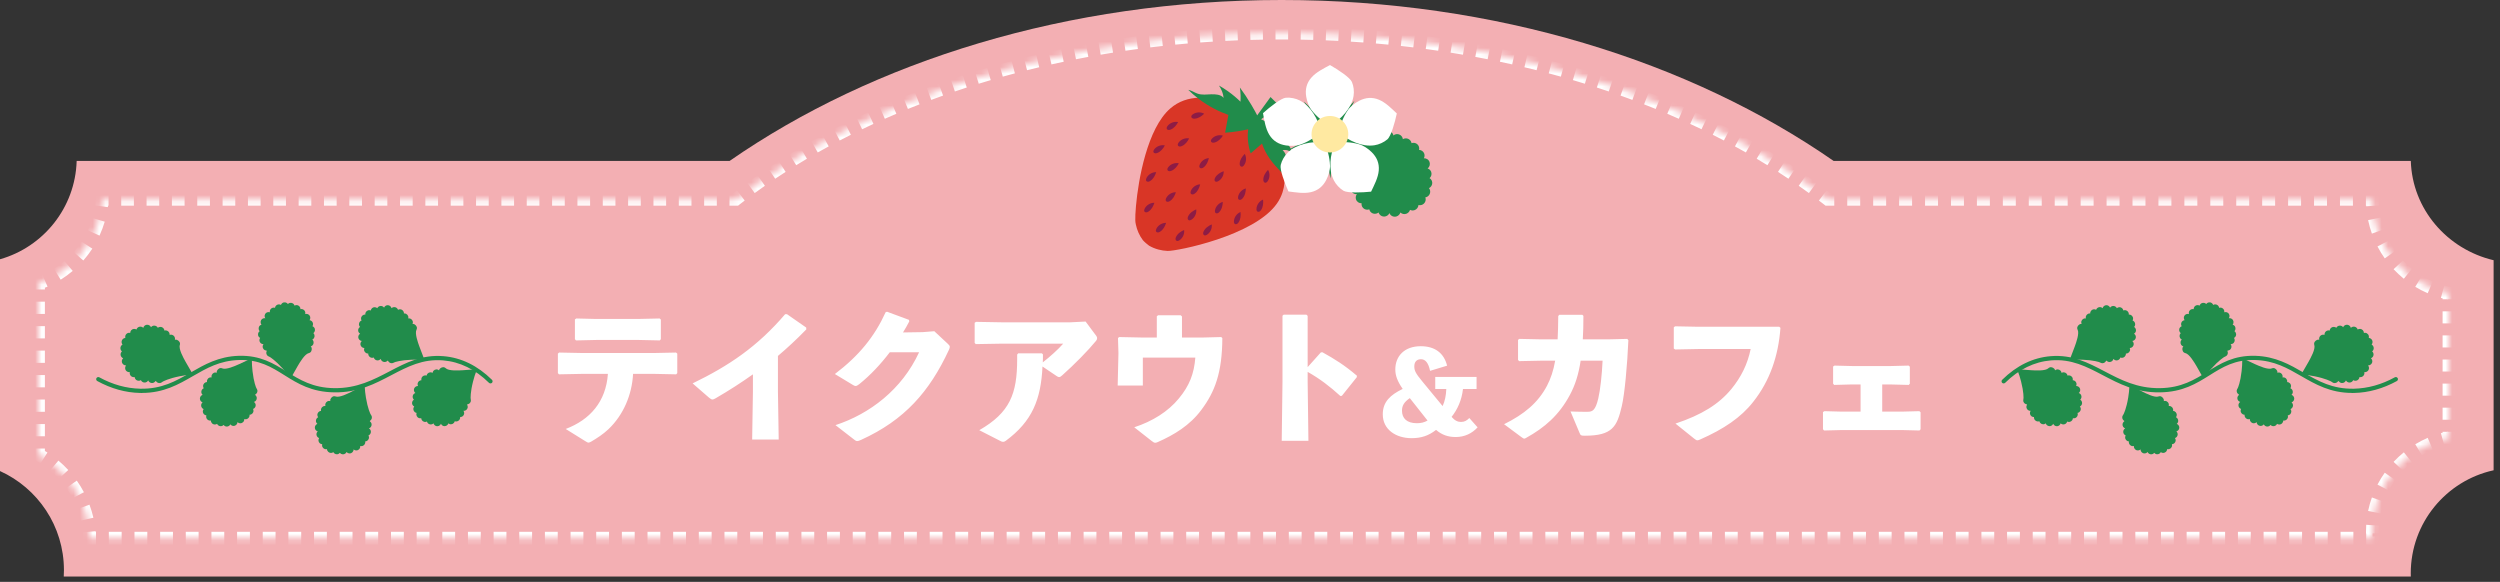 <svg width="391" height="91" viewBox="0 0 391 91" fill="none" xmlns="http://www.w3.org/2000/svg">
<rect x="0" y="0" width="391" height="91" fill="#333333" stroke="none"/>
<path d="M200.445 0C233.91 0 264.308 9.575 286.78 25.17H377.05C377.281 32.709 382.723 38.977 390 40.699V73.552C382.589 75.172 377.041 81.773 377.041 89.67C377.041 89.837 377.045 90.004 377.05 90.17H9.97C9.989 89.839 10 89.505 10 89.17C10 82.277 5.897 76.341 0 73.673V40.548C6.772 38.632 11.773 32.502 11.991 25.17H114.11C136.583 9.575 166.981 7.13026e-05 200.445 0Z" fill="#F3AFB3"/>
<mask id="path-2-inside-1_2010_3170" fill="white">
<path d="M200.476 5.17C234.813 5.17 265.506 15.285 285.867 31.17H371.041C371.041 38.419 376.184 44.468 383.021 45.865V68.474C376.184 69.871 371.041 75.92 371.041 83.17C371.041 83.506 371.053 83.84 371.075 84.17H14.012C13.833 78.541 10.654 73.669 6.021 71.103V44.315C11.546 42.361 15.585 37.263 15.986 31.17H115.084C135.445 15.285 166.139 5.17 200.476 5.17Z"/>
</mask>
<path d="M200.476 5.17V4.67V5.17ZM285.867 31.17L285.56 31.564L285.695 31.67H285.867V31.17ZM371.041 31.17L371.541 31.17V30.67H371.041V31.17ZM383.021 45.865H383.521V45.457L383.121 45.375L383.021 45.865ZM383.021 68.474L383.121 68.963L383.521 68.882V68.474H383.021ZM371.041 83.17L370.541 83.17V83.17L371.041 83.17ZM371.075 84.17V84.67H371.609L371.574 84.137L371.075 84.17ZM14.012 84.17L13.512 84.186L13.527 84.67H14.012V84.17ZM6.021 71.103H5.521V71.397L5.778 71.54L6.021 71.103ZM6.021 44.315L5.854 43.843L5.521 43.961V44.315H6.021ZM15.986 31.17V30.67H15.518L15.487 31.137L15.986 31.17ZM115.084 31.17V31.67H115.256L115.392 31.564L115.084 31.17ZM200.476 5.17V4.67C200.144 4.67 199.814 4.671 199.483 4.673L199.486 5.173L199.489 5.673C199.817 5.671 200.146 5.67 200.476 5.67V5.17ZM197.513 5.195L197.504 4.695C196.842 4.706 196.182 4.721 195.523 4.74L195.537 5.24L195.551 5.74C196.206 5.721 196.863 5.706 197.521 5.695L197.513 5.195ZM193.564 5.307L193.544 4.808C192.883 4.834 192.224 4.864 191.566 4.898L191.591 5.397L191.617 5.897C192.271 5.863 192.927 5.833 193.584 5.807L193.564 5.307ZM189.619 5.51L189.588 5.011C188.928 5.053 188.27 5.098 187.614 5.147L187.651 5.645L187.688 6.144C188.341 6.095 188.995 6.05 189.65 6.009L189.619 5.51ZM185.681 5.804L185.638 5.306C184.979 5.363 184.321 5.424 183.666 5.488L183.714 5.986L183.763 6.483C184.415 6.419 185.069 6.359 185.724 6.302L185.681 5.804ZM181.752 6.19L181.697 5.693C181.039 5.766 180.382 5.842 179.728 5.922L179.789 6.418L179.849 6.915C180.5 6.835 181.152 6.759 181.807 6.687L181.752 6.19ZM177.831 6.67L177.764 6.174C177.108 6.262 176.455 6.354 175.803 6.45L175.876 6.945L175.949 7.439C176.596 7.344 177.246 7.253 177.897 7.165L177.831 6.67ZM173.922 7.243L173.844 6.75C173.19 6.854 172.539 6.962 171.89 7.073L171.975 7.566L172.06 8.059C172.705 7.948 173.352 7.841 174.001 7.737L173.922 7.243ZM170.031 7.912L169.94 7.421C169.289 7.541 168.64 7.665 167.993 7.793L168.09 8.283L168.187 8.774C168.83 8.647 169.475 8.524 170.122 8.404L170.031 7.912ZM166.157 8.678L166.054 8.189C165.406 8.325 164.76 8.465 164.118 8.609L164.227 9.097L164.336 9.585C164.975 9.442 165.616 9.303 166.26 9.167L166.157 8.678ZM162.302 9.542L162.186 9.055C161.542 9.208 160.901 9.365 160.263 9.525L160.385 10.01L160.506 10.495C161.141 10.336 161.777 10.18 162.417 10.028L162.302 9.542ZM158.473 10.504L158.345 10.021C157.704 10.191 157.066 10.365 156.431 10.542L156.566 11.024L156.701 11.505C157.331 11.329 157.965 11.156 158.601 10.988L158.473 10.504ZM154.669 11.568L154.528 11.089C153.893 11.276 153.26 11.466 152.632 11.661L152.779 12.139L152.927 12.616C153.552 12.423 154.179 12.234 154.81 12.048L154.669 11.568ZM150.895 12.735L150.741 12.26C150.11 12.464 149.484 12.672 148.86 12.884L149.021 13.358L149.182 13.831C149.801 13.621 150.423 13.414 151.049 13.211L150.895 12.735ZM147.159 14.006L146.991 13.535C146.366 13.757 145.744 13.984 145.126 14.214L145.301 14.682L145.475 15.151C146.089 14.923 146.706 14.698 147.326 14.477L147.159 14.006ZM143.455 15.385L143.273 14.919C142.656 15.159 142.042 15.404 141.433 15.651L141.621 16.114L141.81 16.578C142.414 16.332 143.023 16.09 143.636 15.851L143.455 15.385ZM139.798 16.872L139.602 16.412C138.991 16.671 138.385 16.934 137.782 17.201L137.984 17.658L138.187 18.115C138.785 17.851 139.387 17.59 139.993 17.332L139.798 16.872ZM136.185 18.471L135.976 18.017C135.374 18.295 134.777 18.577 134.184 18.862L134.401 19.313L134.618 19.763C135.206 19.48 135.798 19.201 136.395 18.925L136.185 18.471ZM132.628 20.184L132.403 19.737C131.81 20.035 131.221 20.337 130.637 20.642L130.869 21.085L131.1 21.528C131.679 21.225 132.263 20.926 132.852 20.631L132.628 20.184ZM129.127 22.015L128.888 21.576C128.306 21.893 127.728 22.214 127.156 22.539L127.403 22.974L127.65 23.408C128.217 23.087 128.789 22.768 129.366 22.454L129.127 22.015ZM125.694 23.964L125.439 23.534C124.867 23.872 124.301 24.215 123.74 24.561L124.002 24.986L124.265 25.412C124.821 25.069 125.382 24.73 125.949 24.395L125.694 23.964ZM122.331 26.039L122.061 25.618C121.503 25.977 120.95 26.34 120.403 26.707L120.682 27.122L120.96 27.537C121.502 27.174 122.049 26.815 122.602 26.459L122.331 26.039ZM119.054 28.237L118.768 27.827C118.223 28.209 117.684 28.594 117.151 28.983L117.446 29.387L117.741 29.79C118.268 29.405 118.801 29.024 119.341 28.647L119.054 28.237ZM115.863 30.569L115.56 30.171C115.297 30.372 115.036 30.573 114.776 30.776L115.084 31.17L115.392 31.564C115.648 31.364 115.907 31.165 116.166 30.966L115.863 30.569ZM115.084 31.17V30.67H114.093V31.17V31.67H115.084V31.17ZM112.111 31.17V30.67H110.129V31.17V31.67H112.111V31.17ZM108.147 31.17V30.67H106.165V31.17V31.67H108.147V31.17ZM104.183 31.17V30.67H102.201V31.17V31.67H104.183V31.17ZM100.219 31.17V30.67H98.237V31.17V31.67H100.219V31.17ZM96.255 31.17V30.67H94.273V31.17V31.67H96.255V31.17ZM92.291 31.17V30.67H90.31V31.17V31.67H92.291V31.17ZM88.328 31.17V30.67H86.346V31.17V31.67H88.328V31.17ZM84.364 31.17V30.67H82.382V31.17V31.67H84.364V31.17ZM80.4 31.17V30.67H78.418V31.17V31.67H80.4V31.17ZM76.436 31.17V30.67H74.454V31.17V31.67H76.436V31.17ZM72.472 31.17V30.67H70.49V31.17V31.67H72.472V31.17ZM68.508 31.17V30.67H66.526V31.17V31.67H68.508V31.17ZM64.544 31.17V30.67H62.562V31.17V31.67H64.544V31.17ZM60.58 31.17V30.67H58.598V31.17V31.67H60.58V31.17ZM56.616 31.17V30.67H54.634V31.17V31.67H56.616V31.17ZM52.653 31.17V30.67H50.67V31.17V31.67H52.653V31.17ZM48.689 31.17V30.67H46.707V31.17V31.67H48.689V31.17ZM44.725 31.17V30.67H42.743V31.17V31.67H44.725V31.17ZM40.761 31.17V30.67H38.779V31.17V31.67H40.761V31.17ZM36.797 31.17V30.67H34.815V31.17V31.67H36.797V31.17ZM32.833 31.17V30.67H30.851V31.17V31.67H32.833V31.17ZM28.869 31.17V30.67H26.887V31.17V31.67H28.869V31.17ZM24.905 31.17V30.67H22.923V31.17V31.67H24.905V31.17ZM20.941 31.17V30.67H18.959V31.17V31.67H20.941V31.17ZM16.977 31.17V30.67H15.986V31.17V31.67H16.977V31.17ZM15.986 31.17L15.487 31.137C15.464 31.491 15.428 31.841 15.38 32.187L15.875 32.256L16.37 32.325C16.422 31.955 16.46 31.581 16.485 31.203L15.986 31.17ZM15.418 34.389L14.938 34.248C14.739 34.928 14.491 35.588 14.199 36.222L14.654 36.431L15.108 36.64C15.42 35.962 15.685 35.256 15.898 34.529L15.418 34.389ZM13.6 38.341L13.181 38.068C12.796 38.659 12.37 39.22 11.905 39.748L12.281 40.078L12.656 40.408C13.152 39.845 13.608 39.245 14.019 38.614L13.6 38.341ZM10.725 41.606L10.401 41.225C9.865 41.68 9.297 42.096 8.699 42.47L8.964 42.894L9.229 43.318C9.868 42.918 10.476 42.473 11.048 41.988L10.725 41.606ZM7.035 43.913L6.835 43.455C6.514 43.596 6.187 43.725 5.854 43.843L6.021 44.315L6.187 44.786C6.543 44.66 6.893 44.522 7.236 44.371L7.035 43.913ZM6.021 44.315H5.521V45.271H6.021H6.521V44.315H6.021ZM6.021 47.185H5.521V49.098H6.021H6.521V47.185H6.021ZM6.021 51.011H5.521V52.925H6.021H6.521V51.011H6.021ZM6.021 54.838H5.521V56.752H6.021H6.521V54.838H6.021ZM6.021 58.665H5.521V60.579H6.021H6.521V58.665H6.021ZM6.021 62.492H5.521V64.406H6.021H6.521V62.492H6.021ZM6.021 66.319H5.521V68.232H6.021H6.521V66.319H6.021ZM6.021 70.146H5.521V71.103H6.021H6.521V70.146H6.021ZM6.021 71.103L5.778 71.54C6.061 71.697 6.339 71.862 6.61 72.037L6.88 71.616L7.15 71.195C6.861 71.009 6.565 70.832 6.263 70.665L6.021 71.103ZM8.491 72.803L8.169 73.186C8.664 73.602 9.132 74.049 9.569 74.525L9.937 74.187L10.305 73.848C9.839 73.341 9.341 72.864 8.813 72.42L8.491 72.803ZM11.194 75.744L10.785 76.032C11.156 76.559 11.495 77.11 11.797 77.684L12.239 77.451L12.682 77.217C12.359 76.606 11.998 76.017 11.602 75.456L11.194 75.744ZM13.056 79.278L12.587 79.451C12.81 80.053 12.996 80.672 13.141 81.307L13.629 81.195L14.116 81.083C13.961 80.406 13.763 79.745 13.525 79.103L13.056 79.278ZM13.948 83.171L13.45 83.218C13.481 83.538 13.502 83.861 13.512 84.186L14.012 84.17L14.511 84.154C14.501 83.808 14.479 83.464 14.446 83.123L13.948 83.171ZM14.012 84.17V84.67H15.015V84.17V83.67H14.012V84.17ZM17.021 84.17V84.67H19.027V84.17V83.67H17.021V84.17ZM21.033 84.17V84.67H23.039V84.17V83.67H21.033V84.17ZM25.045 84.17V84.67H27.051V84.17V83.67H25.045V84.17ZM29.056 84.17V84.67H31.062V84.17V83.67H29.056V84.17ZM33.069 84.17V84.67H35.075V84.17V83.67H33.069V84.17ZM37.08 84.17V84.67H39.086V84.17V83.67H37.08V84.17ZM41.092 84.17V84.67H43.098V84.17V83.67H41.092V84.17ZM45.104 84.17V84.67H47.11V84.17V83.67H45.104V84.17ZM49.116 84.17V84.67H51.122V84.17V83.67H49.116V84.17ZM53.128 84.17V84.67H55.134V84.17V83.67H53.128V84.17ZM57.14 84.17V84.67H59.146V84.17V83.67H57.14V84.17ZM61.152 84.17V84.67H63.158V84.17V83.67H61.152V84.17ZM65.164 84.17V84.67H67.17V84.17V83.67H65.164V84.17ZM69.176 84.17V84.67H71.182V84.17V83.67H69.176V84.17ZM73.188 84.17V84.67H75.194V84.17V83.67H73.188V84.17ZM77.2 84.17V84.67H79.206V84.17V83.67H77.2V84.17ZM81.212 84.17V84.67H83.218V84.17V83.67H81.212V84.17ZM85.224 84.17V84.67H87.23V84.17V83.67H85.224V84.17ZM89.236 84.17V84.67H91.242V84.17V83.67H89.236V84.17ZM93.248 84.17V84.67H95.254V84.17V83.67H93.248V84.17ZM97.26 84.17V84.67H99.266V84.17V83.67H97.26V84.17ZM101.272 84.17V84.67H103.278V84.17V83.67H101.272V84.17ZM105.284 84.17V84.67H107.29V84.17V83.67H105.284V84.17ZM109.295 84.17V84.67H111.301V84.17V83.67H109.295V84.17ZM113.307 84.17V84.67H115.313V84.17V83.67H113.307V84.17ZM117.319 84.17V84.67H119.325V84.17V83.67H117.319V84.17ZM121.331 84.17V84.67H123.337V84.17V83.67H121.331V84.17ZM125.343 84.17V84.67H127.349V84.17V83.67H125.343V84.17ZM129.355 84.17V84.67H131.361V84.17V83.67H129.355V84.17ZM133.367 84.17V84.67H135.373V84.17V83.67H133.367V84.17ZM137.379 84.17V84.67H139.385V84.17V83.67H137.379V84.17ZM141.391 84.17V84.67H143.397V84.17V83.67H141.391V84.17ZM145.403 84.17V84.67H147.409V84.17V83.67H145.403V84.17ZM149.415 84.17V84.67H151.421V84.17V83.67H149.415V84.17ZM153.427 84.17V84.67H155.433V84.17V83.67H153.427V84.17ZM157.439 84.17V84.67H159.445V84.17V83.67H157.439V84.17ZM161.451 84.17V84.67H163.457V84.17V83.67H161.451V84.17ZM165.463 84.17V84.67H167.469V84.17V83.67H165.463V84.17ZM169.475 84.17V84.67H171.481V84.17V83.67H169.475V84.17ZM173.487 84.17V84.67H175.493V84.17V83.67H173.487V84.17ZM177.499 84.17V84.67H179.505V84.17V83.67H177.499V84.17ZM181.511 84.17V84.67H183.517V84.17V83.67H181.511V84.17ZM185.523 84.17V84.67H187.529V84.17V83.67H185.523V84.17ZM189.535 84.17V84.67H191.541V84.17V83.67H189.535V84.17ZM193.547 84.17V84.67H195.553V84.17V83.67H193.547V84.17ZM197.559 84.17V84.67H199.565V84.17V83.67H197.559V84.17ZM201.571 84.17V84.67H203.576V84.17V83.67H201.571V84.17ZM205.582 84.17V84.67H207.588V84.17V83.67H205.582V84.17ZM209.594 84.17V84.67H211.6V84.17V83.67H209.594V84.17ZM213.606 84.17V84.67H215.612V84.17V83.67H213.606V84.17ZM217.618 84.17V84.67H219.624V84.17V83.67H217.618V84.17ZM221.63 84.17V84.67H223.636V84.17V83.67H221.63V84.17ZM225.642 84.17V84.67H227.648V84.17V83.67H225.642V84.17ZM229.654 84.17V84.67H231.66V84.17V83.67H229.654V84.17ZM233.666 84.17V84.67H235.672V84.17V83.67H233.666V84.17ZM237.678 84.17V84.67H239.684V84.17V83.67H237.678V84.17ZM241.69 84.17V84.67H243.696V84.17V83.67H241.69V84.17ZM245.702 84.17V84.67H247.708V84.17V83.67H245.702V84.17ZM249.714 84.17V84.67H251.72V84.17V83.67H249.714V84.17ZM253.726 84.17V84.67H255.732V84.17V83.67H253.726V84.17ZM257.738 84.17V84.67H259.744V84.17V83.67H257.738V84.17ZM261.75 84.17V84.67H263.756V84.17V83.67H261.75V84.17ZM265.762 84.17V84.67H267.768V84.17V83.67H265.762V84.17ZM269.774 84.17V84.67H271.78V84.17V83.67H269.774V84.17ZM273.786 84.17V84.67H275.792V84.17V83.67H273.786V84.17ZM277.798 84.17V84.67H279.804V84.17V83.67H277.798V84.17ZM281.81 84.17V84.67H283.816V84.17V83.67H281.81V84.17ZM285.822 84.17V84.67H287.828V84.17V83.67H285.822V84.17ZM289.834 84.17V84.67H291.84V84.17V83.67H289.834V84.17ZM293.846 84.17V84.67H295.852V84.17V83.67H293.846V84.17ZM297.858 84.17V84.67H299.864V84.17V83.67H297.858V84.17ZM301.87 84.17V84.67H303.876V84.17V83.67H301.87V84.17ZM305.882 84.17V84.67H307.888V84.17V83.67H305.882V84.17ZM309.893 84.17V84.67H311.899V84.17V83.67H309.893V84.17ZM313.905 84.17V84.67H315.911V84.17V83.67H313.905V84.17ZM317.917 84.17V84.67H319.923V84.17V83.67H317.917V84.17ZM321.929 84.17V84.67H323.935V84.17V83.67H321.929V84.17ZM325.941 84.17V84.67H327.947V84.17V83.67H325.941V84.17ZM329.953 84.17V84.67H331.959V84.17V83.67H329.953V84.17ZM333.965 84.17V84.67H335.971V84.17V83.67H333.965V84.17ZM337.977 84.17V84.67H339.983V84.17V83.67H337.977V84.17ZM341.989 84.17V84.67H343.995V84.17V83.67H341.989V84.17ZM346.001 84.17V84.67H348.007V84.17V83.67H346.001V84.17ZM350.013 84.17V84.67H352.019V84.17V83.67H350.013V84.17ZM354.025 84.17V84.67H356.031V84.17V83.67H354.025V84.17ZM358.037 84.17V84.67H360.043V84.17V83.67H358.037V84.17ZM362.049 84.17V84.67H364.055V84.17V83.67H362.049V84.17ZM366.061 84.17V84.67H368.067V84.17V83.67H366.061V84.17ZM370.073 84.17V84.67H371.075V84.17V83.67H370.073V84.17ZM371.075 84.17L371.574 84.137C371.569 84.056 371.564 83.976 371.56 83.895L371.061 83.92L370.561 83.945C370.566 84.032 370.571 84.117 370.576 84.203L371.075 84.17ZM371.043 83.42L371.543 83.411C371.542 83.331 371.541 83.25 371.541 83.17L371.041 83.17L370.541 83.17C370.541 83.257 370.542 83.343 370.543 83.429L371.043 83.42ZM371.041 83.17L371.541 83.17C371.541 82.836 371.552 82.505 371.574 82.177L371.076 82.144L370.577 82.11C370.553 82.46 370.541 82.814 370.541 83.17L371.041 83.17ZM371.353 80.112L371.843 80.213C371.978 79.56 372.157 78.923 372.377 78.305L371.906 78.137L371.435 77.97C371.2 78.63 371.008 79.312 370.863 80.01L371.353 80.112ZM372.725 76.257L373.169 76.488C373.475 75.899 373.821 75.334 374.202 74.796L373.794 74.507L373.386 74.218C372.978 74.793 372.609 75.397 372.282 76.027L372.725 76.257ZM375.091 72.918L375.456 73.26C375.908 72.777 376.392 72.325 376.906 71.908L376.591 71.52L376.276 71.132C375.727 71.578 375.209 72.061 374.726 72.576L375.091 72.918ZM378.267 70.338L378.527 70.766C379.09 70.424 379.678 70.119 380.288 69.856L380.089 69.397L379.89 68.938C379.238 69.22 378.61 69.546 378.008 69.911L378.267 70.338ZM382.023 68.714L382.156 69.196C382.473 69.108 382.795 69.03 383.121 68.963L383.021 68.474L382.92 67.984C382.572 68.055 382.228 68.138 381.889 68.232L382.023 68.714ZM383.021 68.474H383.521V67.532H383.021H382.521V68.474H383.021ZM383.021 65.648H383.521V63.764H383.021H382.521V65.648H383.021ZM383.021 61.88H383.521V59.995H383.021H382.521V61.88H383.021ZM383.021 58.111H383.521V56.227H383.021H382.521V58.111H383.021ZM383.021 54.343H383.521V52.459H383.021H382.521V54.343H383.021ZM383.021 50.575H383.521V48.691H383.021H382.521V50.575H383.021ZM383.021 46.807H383.521V45.865H383.021H382.521V46.807H383.021ZM383.021 45.865L383.121 45.375C382.795 45.309 382.473 45.231 382.156 45.143L382.023 45.625L381.889 46.107C382.228 46.201 382.572 46.284 382.92 46.355L383.021 45.865ZM380.089 44.942L380.288 44.483C379.678 44.219 379.09 43.915 378.527 43.573L378.267 44.001L378.008 44.428C378.61 44.793 379.239 45.119 379.891 45.401L380.089 44.942ZM376.591 42.819L376.906 42.431C376.393 42.014 375.908 41.562 375.456 41.079L375.091 41.421L374.726 41.763C375.209 42.279 375.727 42.761 376.276 43.207L376.591 42.819ZM373.794 39.833L374.202 39.543C373.821 39.005 373.475 38.44 373.169 37.851L372.725 38.082L372.282 38.313C372.609 38.942 372.979 39.547 373.386 40.122L373.794 39.833ZM371.906 36.202L372.377 36.035C372.157 35.417 371.978 34.78 371.843 34.126L371.353 34.228L370.863 34.329C371.008 35.028 371.2 35.709 371.435 36.37L371.906 36.202ZM371.076 32.196L371.574 32.162C371.552 31.834 371.541 31.504 371.541 31.17L371.041 31.17L370.541 31.17C370.541 31.526 370.553 31.88 370.577 32.23L371.076 32.196ZM371.041 31.17V30.67H370.027V31.17V31.67H371.041V31.17ZM367.999 31.17V30.67H365.971V31.17V31.67H367.999V31.17ZM363.943 31.17V30.67H361.915V31.17V31.67H363.943V31.17ZM359.887 31.17V30.67H357.859V31.17V31.67H359.887V31.17ZM355.831 31.17V30.67H353.803V31.17V31.67H355.831V31.17ZM351.776 31.17V30.67H349.748V31.17V31.67H351.776V31.17ZM347.72 31.17V30.67H345.692V31.17V31.67H347.72V31.17ZM343.664 31.17V30.67H341.636V31.17V31.67H343.664V31.17ZM339.608 31.17V30.67H337.58V31.17V31.67H339.608V31.17ZM335.552 31.17V30.67H333.524V31.17V31.67H335.552V31.17ZM331.496 31.17V30.67H329.468V31.17V31.67H331.496V31.17ZM327.44 31.17V30.67H325.412V31.17V31.67H327.44V31.17ZM323.384 31.17V30.67H321.356V31.17V31.67H323.384V31.17ZM319.328 31.17V30.67H317.3V31.17V31.67H319.328V31.17ZM315.272 31.17V30.67H313.245V31.17V31.67H315.272V31.17ZM311.217 31.17V30.67H309.189V31.17V31.67H311.217V31.17ZM307.161 31.17V30.67H305.133V31.17V31.67H307.161V31.17ZM303.105 31.17V30.67H301.077V31.17V31.67H303.105V31.17ZM299.049 31.17V30.67H297.021V31.17V31.67H299.049V31.17ZM294.993 31.17V30.67H292.965V31.17V31.67H294.993V31.17ZM290.937 31.17V30.67H288.909V31.17V31.67H290.937V31.17ZM286.881 31.17V30.67H285.867V31.17V31.67H286.881V31.17ZM285.867 31.17L286.175 30.776C285.915 30.573 285.654 30.372 285.391 30.171L285.088 30.569L284.785 30.966C285.045 31.165 285.303 31.364 285.56 31.564L285.867 31.17ZM283.505 29.387L283.8 28.983C283.267 28.594 282.729 28.209 282.184 27.827L281.897 28.237L281.61 28.647C282.15 29.024 282.683 29.405 283.21 29.79L283.505 29.387ZM280.269 27.122L280.548 26.707C280.001 26.34 279.449 25.977 278.89 25.618L278.62 26.039L278.349 26.459C278.902 26.815 279.45 27.174 279.991 27.537L280.269 27.122ZM276.949 24.986L277.211 24.561C276.65 24.215 276.084 23.872 275.512 23.534L275.257 23.964L275.003 24.395C275.569 24.73 276.131 25.069 276.686 25.412L276.949 24.986ZM273.548 22.974L273.795 22.539C273.223 22.214 272.646 21.893 272.063 21.576L271.824 22.015L271.585 22.454C272.162 22.768 272.734 23.087 273.301 23.408L273.548 22.974ZM270.082 21.085L270.314 20.642C269.73 20.337 269.141 20.035 268.548 19.737L268.324 20.184L268.099 20.631C268.688 20.926 269.272 21.225 269.851 21.528L270.082 21.085ZM266.55 19.313L266.767 18.862C266.174 18.577 265.577 18.295 264.976 18.017L264.766 18.471L264.556 18.925C265.153 19.201 265.746 19.48 266.333 19.763L266.55 19.313ZM262.967 17.658L263.169 17.201C262.567 16.934 261.96 16.671 261.349 16.412L261.154 16.872L260.958 17.332C261.565 17.589 262.167 17.85 262.765 18.115L262.967 17.658ZM259.33 16.114L259.518 15.651C258.909 15.404 258.295 15.159 257.678 14.919L257.497 15.385L257.315 15.851C257.928 16.09 258.537 16.332 259.142 16.578L259.33 16.114ZM255.651 14.682L255.825 14.214C255.207 13.984 254.585 13.757 253.96 13.535L253.793 14.006L253.625 14.477C254.246 14.698 254.863 14.923 255.476 15.151L255.651 14.682ZM251.93 13.358L252.091 12.884C251.468 12.672 250.841 12.464 250.211 12.26L250.056 12.735L249.902 13.211C250.528 13.414 251.15 13.621 251.769 13.831L251.93 13.358ZM248.172 12.139L248.32 11.661C247.691 11.466 247.059 11.276 246.424 11.089L246.282 11.568L246.141 12.048C246.772 12.234 247.4 12.423 248.024 12.616L248.172 12.139ZM244.385 11.024L244.52 10.542C243.885 10.365 243.247 10.191 242.607 10.021L242.478 10.504L242.35 10.988C242.987 11.156 243.62 11.329 244.25 11.505L244.385 11.024ZM240.567 10.01L240.689 9.525C240.05 9.365 239.409 9.208 238.765 9.055L238.65 9.542L238.534 10.028C239.174 10.18 239.811 10.336 240.445 10.495L240.567 10.01ZM236.724 9.097L236.834 8.609C236.191 8.465 235.546 8.325 234.898 8.189L234.794 8.678L234.691 9.167C235.335 9.303 235.976 9.442 236.615 9.585L236.724 9.097ZM232.861 8.283L232.958 7.793C232.311 7.665 231.662 7.541 231.011 7.421L230.92 7.912L230.829 8.404C231.477 8.524 232.122 8.647 232.764 8.774L232.861 8.283ZM228.976 7.566L229.061 7.073C228.412 6.962 227.761 6.854 227.108 6.75L227.029 7.244L226.95 7.737C227.6 7.841 228.247 7.948 228.891 8.059L228.976 7.566ZM225.075 6.945L225.148 6.45C224.497 6.354 223.843 6.262 223.187 6.174L223.121 6.67L223.054 7.165C223.706 7.253 224.355 7.344 225.003 7.439L225.075 6.945ZM221.163 6.418L221.223 5.922C220.569 5.842 219.912 5.766 219.254 5.693L219.199 6.19L219.144 6.687C219.799 6.759 220.451 6.835 221.102 6.915L221.163 6.418ZM217.237 5.986L217.286 5.488C216.63 5.424 215.973 5.363 215.313 5.306L215.27 5.804L215.227 6.302C215.883 6.359 216.536 6.419 217.188 6.483L217.237 5.986ZM213.3 5.645L213.337 5.147C212.681 5.098 212.023 5.053 211.364 5.011L211.332 5.51L211.301 6.009C211.957 6.05 212.611 6.095 213.263 6.144L213.3 5.645ZM209.36 5.397L209.386 4.898C208.728 4.864 208.068 4.834 207.407 4.808L207.387 5.307L207.367 5.807C208.024 5.833 208.68 5.863 209.334 5.897L209.36 5.397ZM205.414 5.24L205.429 4.74C204.77 4.721 204.109 4.706 203.447 4.695L203.438 5.195L203.43 5.695C204.088 5.706 204.745 5.721 205.4 5.74L205.414 5.24ZM201.465 5.173L201.468 4.673C201.138 4.671 200.807 4.67 200.476 4.67V5.17V5.67C200.805 5.67 201.134 5.671 201.462 5.673L201.465 5.173ZM200.476 5.17V4.17V5.17ZM285.867 31.17L285.252 31.958L285.523 32.17H285.867V31.17ZM371.041 31.17L372.041 31.17L372.041 30.17H371.041V31.17ZM383.021 45.865H384.021V45.049L383.221 44.886L383.021 45.865ZM383.021 68.474L383.221 69.453L384.021 69.29V68.474H383.021ZM371.041 83.17L370.041 83.17V83.17L371.041 83.17ZM371.075 84.17V85.17H372.143L372.073 84.104L371.075 84.17ZM14.012 84.17L13.012 84.202L13.043 85.17H14.012V84.17ZM6.021 71.103H5.021V71.692L5.536 71.977L6.021 71.103ZM6.021 44.315L5.687 43.372L5.021 43.607V44.315H6.021ZM15.986 31.17V30.17H15.05L14.989 31.104L15.986 31.17ZM115.084 31.17V32.17H115.428L115.699 31.958L115.084 31.17ZM200.476 5.17V4.17C200.143 4.17 199.812 4.171 199.48 4.173L199.486 5.173L199.492 6.173C199.819 6.171 200.147 6.17 200.476 6.17V5.17ZM197.513 5.195L197.496 4.195C196.832 4.207 196.169 4.222 195.508 4.24L195.537 5.24L195.565 6.24C196.219 6.221 196.873 6.206 197.53 6.195L197.513 5.195ZM193.564 5.307L193.525 4.308C192.861 4.334 192.2 4.365 191.54 4.399L191.591 5.397L191.643 6.396C192.295 6.362 192.949 6.333 193.604 6.306L193.564 5.307ZM189.619 5.51L189.556 4.512C188.895 4.554 188.235 4.599 187.577 4.648L187.651 5.645L187.726 6.643C188.376 6.594 189.028 6.549 189.682 6.508L189.619 5.51ZM185.681 5.804L185.595 4.808C184.934 4.865 184.274 4.926 183.617 4.99L183.714 5.986L183.812 6.981C184.462 6.917 185.114 6.857 185.767 6.8L185.681 5.804ZM181.752 6.19L181.643 5.196C180.982 5.269 180.324 5.345 179.667 5.426L179.789 6.418L179.91 7.411C180.559 7.332 181.209 7.256 181.862 7.184L181.752 6.19ZM177.831 6.67L177.697 5.679C177.04 5.767 176.384 5.859 175.731 5.955L175.876 6.945L176.021 7.934C176.667 7.839 177.314 7.748 177.964 7.661L177.831 6.67ZM173.922 7.243L173.765 6.256C173.11 6.36 172.457 6.468 171.806 6.58L171.975 7.566L172.145 8.551C172.787 8.441 173.432 8.334 174.08 8.231L173.922 7.243ZM170.031 7.912L169.85 6.929C169.196 7.05 168.545 7.174 167.896 7.302L168.09 8.283L168.284 9.264C168.925 9.138 169.567 9.015 170.213 8.896L170.031 7.912ZM166.157 8.678L165.951 7.699C165.301 7.836 164.653 7.977 164.008 8.122L164.227 9.097L164.446 10.073C165.082 9.931 165.721 9.792 166.363 9.656L166.157 8.678ZM162.302 9.542L162.07 8.569C161.424 8.722 160.781 8.88 160.141 9.041L160.385 10.01L160.628 10.98C161.26 10.821 161.895 10.666 162.533 10.515L162.302 9.542ZM158.473 10.504L158.216 9.538C157.573 9.708 156.934 9.883 156.297 10.061L156.566 11.024L156.835 11.987C157.464 11.811 158.095 11.639 158.729 11.471L158.473 10.504ZM154.669 11.568L154.387 10.609C153.749 10.797 153.115 10.988 152.484 11.183L152.779 12.139L153.075 13.094C153.697 12.902 154.323 12.713 154.951 12.528L154.669 11.568ZM150.895 12.735L150.586 11.784C149.954 11.989 149.325 12.198 148.699 12.411L149.021 13.358L149.343 14.305C149.96 14.095 150.58 13.889 151.204 13.687L150.895 12.735ZM147.159 14.006L146.823 13.064C146.196 13.287 145.572 13.514 144.952 13.745L145.301 14.682L145.65 15.62C146.261 15.392 146.876 15.168 147.494 14.948L147.159 14.006ZM143.455 15.385L143.092 14.453C142.472 14.694 141.857 14.939 141.245 15.188L141.621 16.114L141.998 17.041C142.6 16.796 143.207 16.555 143.817 16.317L143.455 15.385ZM139.798 16.872L139.407 15.951C138.794 16.212 138.184 16.476 137.579 16.744L137.984 17.658L138.389 18.572C138.985 18.309 139.584 18.049 140.188 17.793L139.798 16.872ZM136.185 18.471L135.766 17.564C135.162 17.842 134.562 18.125 133.967 18.412L134.401 19.313L134.835 20.214C135.42 19.932 136.01 19.654 136.604 19.379L136.185 18.471ZM132.628 20.184L132.179 19.29C131.583 19.589 130.992 19.892 130.405 20.199L130.869 21.085L131.332 21.971C131.909 21.67 132.49 21.372 133.076 21.078L132.628 20.184ZM129.127 22.015L128.649 21.137C128.064 21.455 127.484 21.778 126.909 22.104L127.403 22.974L127.897 23.843C128.461 23.523 129.031 23.206 129.606 22.893L129.127 22.015ZM125.694 23.964L125.185 23.104C124.61 23.444 124.041 23.788 123.477 24.135L124.002 24.986L124.527 25.837C125.081 25.496 125.639 25.159 126.203 24.825L125.694 23.964ZM122.331 26.039L121.791 25.198C121.23 25.558 120.674 25.923 120.125 26.291L120.682 27.122L121.239 27.953C121.777 27.591 122.322 27.234 122.872 26.88L122.331 26.039ZM119.054 28.237L118.481 27.418C117.933 27.801 117.392 28.188 116.856 28.579L117.446 29.387L118.036 30.194C118.56 29.811 119.091 29.432 119.628 29.056L119.054 28.237ZM115.863 30.569L115.256 29.774C114.992 29.975 114.73 30.178 114.469 30.381L115.084 31.17L115.699 31.958C115.954 31.759 116.211 31.561 116.47 31.364L115.863 30.569ZM115.084 31.17V30.17H114.093V31.17V32.17H115.084V31.17ZM112.111 31.17V30.17H110.129V31.17V32.17H112.111V31.17ZM108.147 31.17V30.17H106.165V31.17V32.17H108.147V31.17ZM104.183 31.17V30.17H102.201V31.17V32.17H104.183V31.17ZM100.219 31.17V30.17H98.237V31.17V32.17H100.219V31.17ZM96.255 31.17V30.17H94.273V31.17V32.17H96.255V31.17ZM92.291 31.17V30.17H90.31V31.17V32.17H92.291V31.17ZM88.328 31.17V30.17H86.346V31.17V32.17H88.328V31.17ZM84.364 31.17V30.17H82.382V31.17V32.17H84.364V31.17ZM80.4 31.17V30.17H78.418V31.17V32.17H80.4V31.17ZM76.436 31.17V30.17H74.454V31.17V32.17H76.436V31.17ZM72.472 31.17V30.17H70.49V31.17V32.17H72.472V31.17ZM68.508 31.17V30.17H66.526V31.17V32.17H68.508V31.17ZM64.544 31.17V30.17H62.562V31.17V32.17H64.544V31.17ZM60.58 31.17V30.17H58.598V31.17V32.17H60.58V31.17ZM56.616 31.17V30.17H54.634V31.17V32.17H56.616V31.17ZM52.653 31.17V30.17H50.67V31.17V32.17H52.653V31.17ZM48.689 31.17V30.17H46.707V31.17V32.17H48.689V31.17ZM44.725 31.17V30.17H42.743V31.17V32.17H44.725V31.17ZM40.761 31.17V30.17H38.779V31.17V32.17H40.761V31.17ZM36.797 31.17V30.17H34.815V31.17V32.17H36.797V31.17ZM32.833 31.17V30.17H30.851V31.17V32.17H32.833V31.17ZM28.869 31.17V30.17H26.887V31.17V32.17H28.869V31.17ZM24.905 31.17V30.17H22.923V31.17V32.17H24.905V31.17ZM20.941 31.17V30.17H18.959V31.17V32.17H20.941V31.17ZM16.977 31.17V30.17H15.986V31.17V32.17H16.977V31.17ZM15.986 31.17L14.989 31.104C14.966 31.446 14.931 31.784 14.885 32.118L15.875 32.256L16.866 32.394C16.919 32.012 16.959 31.625 16.984 31.236L15.986 31.17ZM15.418 34.389L14.458 34.108C14.266 34.764 14.027 35.401 13.745 36.013L14.654 36.431L15.562 36.849C15.884 36.148 16.158 35.42 16.378 34.669L15.418 34.389ZM13.6 38.341L12.762 37.796C12.39 38.366 11.979 38.908 11.53 39.417L12.281 40.078L13.031 40.739C13.543 40.158 14.014 39.539 14.438 38.887L13.6 38.341ZM10.725 41.606L10.077 40.844C9.56 41.283 9.011 41.685 8.434 42.047L8.964 42.894L9.494 43.742C10.154 43.329 10.781 42.87 11.372 42.369L10.725 41.606ZM7.035 43.913L6.634 42.997C6.324 43.133 6.008 43.258 5.687 43.372L6.021 44.315L6.354 45.257C6.721 45.127 7.082 44.984 7.437 44.829L7.035 43.913ZM6.021 44.315H5.021V45.271H6.021H7.021V44.315H6.021ZM6.021 47.185H5.021V49.098H6.021H7.021V47.185H6.021ZM6.021 51.011H5.021V52.925H6.021H7.021V51.011H6.021ZM6.021 54.838H5.021V56.752H6.021H7.021V54.838H6.021ZM6.021 58.665H5.021V60.579H6.021H7.021V58.665H6.021ZM6.021 62.492H5.021V64.406H6.021H7.021V62.492H6.021ZM6.021 66.319H5.021V68.232H6.021H7.021V66.319H6.021ZM6.021 70.146H5.021V71.103H6.021H7.021V70.146H6.021ZM6.021 71.103L5.536 71.977C5.809 72.129 6.078 72.289 6.34 72.457L6.88 71.616L7.42 70.774C7.122 70.582 6.816 70.4 6.505 70.228L6.021 71.103ZM8.491 72.803L7.848 73.568C8.326 73.97 8.778 74.403 9.201 74.863L9.937 74.187L10.673 73.51C10.193 72.987 9.679 72.495 9.135 72.037L8.491 72.803ZM11.194 75.744L10.376 76.321C10.736 76.83 11.063 77.363 11.355 77.917L12.239 77.451L13.124 76.984C12.791 76.353 12.419 75.747 12.011 75.168L11.194 75.744ZM13.056 79.278L12.118 79.625C12.334 80.206 12.513 80.805 12.654 81.418L13.629 81.195L14.603 80.972C14.443 80.273 14.239 79.591 13.993 78.93L13.056 79.278ZM13.948 83.171L12.953 83.266C12.982 83.575 13.002 83.887 13.012 84.202L14.012 84.17L15.011 84.138C15 83.781 14.977 83.427 14.944 83.075L13.948 83.171ZM14.012 84.17V85.17H15.015V84.17V83.17H14.012V84.17ZM17.021 84.17V85.17H19.027V84.17V83.17H17.021V84.17ZM21.033 84.17V85.17H23.039V84.17V83.17H21.033V84.17ZM25.045 84.17V85.17H27.051V84.17V83.17H25.045V84.17ZM29.056 84.17V85.17H31.062V84.17V83.17H29.056V84.17ZM33.069 84.17V85.17H35.075V84.17V83.17H33.069V84.17ZM37.08 84.17V85.17H39.086V84.17V83.17H37.08V84.17ZM41.092 84.17V85.17H43.098V84.17V83.17H41.092V84.17ZM45.104 84.17V85.17H47.11V84.17V83.17H45.104V84.17ZM49.116 84.17V85.17H51.122V84.17V83.17H49.116V84.17ZM53.128 84.17V85.17H55.134V84.17V83.17H53.128V84.17ZM57.14 84.17V85.17H59.146V84.17V83.17H57.14V84.17ZM61.152 84.17V85.17H63.158V84.17V83.17H61.152V84.17ZM65.164 84.17V85.17H67.17V84.17V83.17H65.164V84.17ZM69.176 84.17V85.17H71.182V84.17V83.17H69.176V84.17ZM73.188 84.17V85.17H75.194V84.17V83.17H73.188V84.17ZM77.2 84.17V85.17H79.206V84.17V83.17H77.2V84.17ZM81.212 84.17V85.17H83.218V84.17V83.17H81.212V84.17ZM85.224 84.17V85.17H87.23V84.17V83.17H85.224V84.17ZM89.236 84.17V85.17H91.242V84.17V83.17H89.236V84.17ZM93.248 84.17V85.17H95.254V84.17V83.17H93.248V84.17ZM97.26 84.17V85.17H99.266V84.17V83.17H97.26V84.17ZM101.272 84.17V85.17H103.278V84.17V83.17H101.272V84.17ZM105.284 84.17V85.17H107.29V84.17V83.17H105.284V84.17ZM109.295 84.17V85.17H111.301V84.17V83.17H109.295V84.17ZM113.307 84.17V85.17H115.313V84.17V83.17H113.307V84.17ZM117.319 84.17V85.17H119.325V84.17V83.17H117.319V84.17ZM121.331 84.17V85.17H123.337V84.17V83.17H121.331V84.17ZM125.343 84.17V85.17H127.349V84.17V83.17H125.343V84.17ZM129.355 84.17V85.17H131.361V84.17V83.17H129.355V84.17ZM133.367 84.17V85.17H135.373V84.17V83.17H133.367V84.17ZM137.379 84.17V85.17H139.385V84.17V83.17H137.379V84.17ZM141.391 84.17V85.17H143.397V84.17V83.17H141.391V84.17ZM145.403 84.17V85.17H147.409V84.17V83.17H145.403V84.17ZM149.415 84.17V85.17H151.421V84.17V83.17H149.415V84.17ZM153.427 84.17V85.17H155.433V84.17V83.17H153.427V84.17ZM157.439 84.17V85.17H159.445V84.17V83.17H157.439V84.17ZM161.451 84.17V85.17H163.457V84.17V83.17H161.451V84.17ZM165.463 84.17V85.17H167.469V84.17V83.17H165.463V84.17ZM169.475 84.17V85.17H171.481V84.17V83.17H169.475V84.17ZM173.487 84.17V85.17H175.493V84.17V83.17H173.487V84.17ZM177.499 84.17V85.17H179.505V84.17V83.17H177.499V84.17ZM181.511 84.17V85.17H183.517V84.17V83.17H181.511V84.17ZM185.523 84.17V85.17H187.529V84.17V83.17H185.523V84.17ZM189.535 84.17V85.17H191.541V84.17V83.17H189.535V84.17ZM193.547 84.17V85.17H195.553V84.17V83.17H193.547V84.17ZM197.559 84.17V85.17H199.565V84.17V83.17H197.559V84.17ZM201.571 84.17V85.17H203.576V84.17V83.17H201.571V84.17ZM205.582 84.17V85.17H207.588V84.17V83.17H205.582V84.17ZM209.594 84.17V85.17H211.6V84.17V83.17H209.594V84.17ZM213.606 84.17V85.17H215.612V84.17V83.17H213.606V84.17ZM217.618 84.17V85.17H219.624V84.17V83.17H217.618V84.17ZM221.63 84.17V85.17H223.636V84.17V83.17H221.63V84.17ZM225.642 84.17V85.17H227.648V84.17V83.17H225.642V84.17ZM229.654 84.17V85.17H231.66V84.17V83.17H229.654V84.17ZM233.666 84.17V85.17H235.672V84.17V83.17H233.666V84.17ZM237.678 84.17V85.17H239.684V84.17V83.17H237.678V84.17ZM241.69 84.17V85.17H243.696V84.17V83.17H241.69V84.17ZM245.702 84.17V85.17H247.708V84.17V83.17H245.702V84.17ZM249.714 84.17V85.17H251.72V84.17V83.17H249.714V84.17ZM253.726 84.17V85.17H255.732V84.17V83.17H253.726V84.17ZM257.738 84.17V85.17H259.744V84.17V83.17H257.738V84.17ZM261.75 84.17V85.17H263.756V84.17V83.17H261.75V84.17ZM265.762 84.17V85.17H267.768V84.17V83.17H265.762V84.17ZM269.774 84.17V85.17H271.78V84.17V83.17H269.774V84.17ZM273.786 84.17V85.17H275.792V84.17V83.17H273.786V84.17ZM277.798 84.17V85.17H279.804V84.17V83.17H277.798V84.17ZM281.81 84.17V85.17H283.816V84.17V83.17H281.81V84.17ZM285.822 84.17V85.17H287.828V84.17V83.17H285.822V84.17ZM289.834 84.17V85.17H291.84V84.17V83.17H289.834V84.17ZM293.846 84.17V85.17H295.852V84.17V83.17H293.846V84.17ZM297.858 84.17V85.17H299.864V84.17V83.17H297.858V84.17ZM301.87 84.17V85.17H303.876V84.17V83.17H301.87V84.17ZM305.882 84.17V85.17H307.888V84.17V83.17H305.882V84.17ZM309.893 84.17V85.17H311.899V84.17V83.17H309.893V84.17ZM313.905 84.17V85.17H315.911V84.17V83.17H313.905V84.17ZM317.917 84.17V85.17H319.923V84.17V83.17H317.917V84.17ZM321.929 84.17V85.17H323.935V84.17V83.17H321.929V84.17ZM325.941 84.17V85.17H327.947V84.17V83.17H325.941V84.17ZM329.953 84.17V85.17H331.959V84.17V83.17H329.953V84.17ZM333.965 84.17V85.17H335.971V84.17V83.17H333.965V84.17ZM337.977 84.17V85.17H339.983V84.17V83.17H337.977V84.17ZM341.989 84.17V85.17H343.995V84.17V83.17H341.989V84.17ZM346.001 84.17V85.17H348.007V84.17V83.17H346.001V84.17ZM350.013 84.17V85.17H352.019V84.17V83.17H350.013V84.17ZM354.025 84.17V85.17H356.031V84.17V83.17H354.025V84.17ZM358.037 84.17V85.17H360.043V84.17V83.17H358.037V84.17ZM362.049 84.17V85.17H364.055V84.17V83.17H362.049V84.17ZM366.061 84.17V85.17H368.067V84.17V83.17H366.061V84.17ZM370.073 84.17V85.17H371.075V84.17V83.17H370.073V84.17ZM371.075 84.17L372.073 84.104C372.068 84.026 372.063 83.948 372.059 83.869L371.061 83.92L370.062 83.971C370.066 84.059 370.072 84.148 370.077 84.236L371.075 84.17ZM371.043 83.42L372.043 83.402C372.042 83.325 372.041 83.247 372.041 83.17L371.041 83.17L370.041 83.17C370.041 83.26 370.042 83.349 370.043 83.438L371.043 83.42ZM371.041 83.17L372.041 83.17C372.041 82.847 372.052 82.528 372.073 82.211L371.076 82.144L370.078 82.076C370.053 82.438 370.041 82.802 370.041 83.17L371.041 83.17ZM371.353 80.112L372.332 80.315C372.463 79.684 372.636 79.069 372.848 78.473L371.906 78.137L370.964 77.802C370.721 78.484 370.523 79.188 370.374 79.909L371.353 80.112ZM372.725 76.257L373.612 76.719C373.908 76.15 374.242 75.605 374.61 75.085L373.794 74.507L372.978 73.929C372.557 74.522 372.176 75.146 371.838 75.796L372.725 76.257ZM375.091 72.918L375.821 73.602C376.257 73.136 376.725 72.699 377.221 72.296L376.591 71.52L375.961 70.744C375.394 71.204 374.859 71.702 374.361 72.235L375.091 72.918ZM378.267 70.338L378.786 71.193C379.33 70.863 379.898 70.569 380.486 70.314L380.089 69.397L379.692 68.479C379.019 68.77 378.37 69.106 377.748 69.484L378.267 70.338ZM382.023 68.714L382.29 69.677C382.596 69.592 382.906 69.518 383.221 69.453L383.021 68.474L382.82 67.494C382.461 67.567 382.106 67.653 381.755 67.75L382.023 68.714ZM383.021 68.474H384.021V67.532H383.021H382.021V68.474H383.021ZM383.021 65.648H384.021V63.764H383.021H382.021V65.648H383.021ZM383.021 61.88H384.021V59.995H383.021H382.021V61.88H383.021ZM383.021 58.111H384.021V56.227H383.021H382.021V58.111H383.021ZM383.021 54.343H384.021V52.459H383.021H382.021V54.343H383.021ZM383.021 50.575H384.021V48.691H383.021H382.021V50.575H383.021ZM383.021 46.807H384.021V45.865H383.021H382.021V46.807H383.021ZM383.021 45.865L383.221 44.886C382.907 44.821 382.596 44.746 382.29 44.661L382.023 45.625L381.755 46.589C382.106 46.686 382.461 46.772 382.82 46.845L383.021 45.865ZM380.089 44.942L380.486 44.025C379.898 43.77 379.33 43.476 378.786 43.146L378.267 44.001L377.749 44.855C378.37 45.233 379.019 45.569 379.692 45.86L380.089 44.942ZM376.591 42.819L377.222 42.043C376.725 41.64 376.257 41.204 375.821 40.737L375.091 41.421L374.361 42.105C374.86 42.637 375.394 43.135 375.961 43.595L376.591 42.819ZM373.794 39.833L374.61 39.254C374.242 38.735 373.908 38.189 373.612 37.621L372.725 38.082L371.838 38.544C372.176 39.193 372.557 39.817 372.978 40.411L373.794 39.833ZM371.906 36.202L372.848 35.867C372.636 35.27 372.463 34.656 372.332 34.025L371.353 34.228L370.374 34.431C370.523 35.152 370.721 35.855 370.964 36.538L371.906 36.202ZM371.076 32.196L372.073 32.129C372.052 31.812 372.041 31.492 372.041 31.17L371.041 31.17L370.041 31.17C370.041 31.537 370.053 31.902 370.078 32.264L371.076 32.196ZM371.041 31.17V30.17H370.027V31.17V32.17H371.041V31.17ZM367.999 31.17V30.17H365.971V31.17V32.17H367.999V31.17ZM363.943 31.17V30.17H361.915V31.17V32.17H363.943V31.17ZM359.887 31.17V30.17H357.859V31.17V32.17H359.887V31.17ZM355.831 31.17V30.17H353.803V31.17V32.17H355.831V31.17ZM351.776 31.17V30.17H349.748V31.17V32.17H351.776V31.17ZM347.72 31.17V30.17H345.692V31.17V32.17H347.72V31.17ZM343.664 31.17V30.17H341.636V31.17V32.17H343.664V31.17ZM339.608 31.17V30.17H337.58V31.17V32.17H339.608V31.17ZM335.552 31.17V30.17H333.524V31.17V32.17H335.552V31.17ZM331.496 31.17V30.17H329.468V31.17V32.17H331.496V31.17ZM327.44 31.17V30.17H325.412V31.17V32.17H327.44V31.17ZM323.384 31.17V30.17H321.356V31.17V32.17H323.384V31.17ZM319.328 31.17V30.17H317.3V31.17V32.17H319.328V31.17ZM315.272 31.17V30.17H313.245V31.17V32.17H315.272V31.17ZM311.217 31.17V30.17H309.189V31.17V32.17H311.217V31.17ZM307.161 31.17V30.17H305.133V31.17V32.17H307.161V31.17ZM303.105 31.17V30.17H301.077V31.17V32.17H303.105V31.17ZM299.049 31.17V30.17H297.021V31.17V32.17H299.049V31.17ZM294.993 31.17V30.17H292.965V31.17V32.17H294.993V31.17ZM290.937 31.17V30.17H288.909V31.17V32.17H290.937V31.17ZM286.881 31.17V30.17H285.867V31.17V32.17H286.881V31.17ZM285.867 31.17L286.482 30.381C286.221 30.178 285.959 29.975 285.695 29.774L285.088 30.569L284.481 31.364C284.74 31.561 284.997 31.759 285.252 31.958L285.867 31.17ZM283.505 29.387L284.095 28.579C283.56 28.188 283.018 27.801 282.47 27.418L281.897 28.237L281.324 29.056C281.86 29.432 282.391 29.811 282.915 30.194L283.505 29.387ZM280.269 27.122L280.826 26.291C280.277 25.923 279.722 25.558 279.161 25.198L278.62 26.039L278.079 26.88C278.629 27.234 279.174 27.591 279.712 27.953L280.269 27.122ZM276.949 24.986L277.474 24.135C276.91 23.788 276.341 23.444 275.767 23.104L275.257 23.964L274.748 24.825C275.312 25.159 275.871 25.496 276.424 25.837L276.949 24.986ZM273.548 22.974L274.042 22.104C273.467 21.778 272.887 21.455 272.303 21.137L271.824 22.015L271.346 22.893C271.92 23.206 272.49 23.523 273.054 23.843L273.548 22.974ZM270.082 21.085L270.546 20.199C269.959 19.892 269.368 19.589 268.772 19.29L268.324 20.184L267.875 21.078C268.461 21.372 269.043 21.67 269.619 21.971L270.082 21.085ZM266.55 19.313L266.984 18.412C266.389 18.125 265.789 17.842 265.185 17.564L264.766 18.471L264.347 19.379C264.941 19.654 265.531 19.932 266.117 20.214L266.55 19.313ZM262.967 17.658L263.372 16.744C262.767 16.476 262.158 16.212 261.544 15.951L261.154 16.872L260.763 17.793C261.367 18.049 261.967 18.309 262.562 18.572L262.967 17.658ZM259.33 16.114L259.707 15.188C259.095 14.939 258.479 14.694 257.859 14.453L257.497 15.385L257.134 16.317C257.744 16.555 258.351 16.796 258.953 17.041L259.33 16.114ZM255.651 14.682L255.999 13.745C255.379 13.514 254.755 13.287 254.128 13.064L253.793 14.006L253.457 14.948C254.076 15.168 254.69 15.392 255.302 15.62L255.651 14.682ZM251.93 13.358L252.252 12.411C251.626 12.198 250.997 11.989 250.365 11.784L250.056 12.735L249.748 13.687C250.371 13.889 250.991 14.095 251.608 14.305L251.93 13.358ZM248.172 12.139L248.467 11.183C247.836 10.988 247.202 10.797 246.565 10.609L246.282 11.568L246 12.528C246.629 12.713 247.254 12.902 247.876 13.094L248.172 12.139ZM244.385 11.024L244.655 10.061C244.018 9.883 243.378 9.708 242.735 9.538L242.478 10.504L242.222 11.471C242.856 11.639 243.487 11.811 244.116 11.987L244.385 11.024ZM240.567 10.01L240.81 9.041C240.17 8.88 239.527 8.722 238.881 8.569L238.65 9.542L238.419 10.515C239.056 10.666 239.691 10.821 240.323 10.98L240.567 10.01ZM236.724 9.097L236.943 8.122C236.298 7.977 235.651 7.836 235.001 7.699L234.794 8.678L234.588 9.656C235.23 9.792 235.869 9.931 236.506 10.073L236.724 9.097ZM232.861 8.283L233.055 7.302C232.406 7.174 231.755 7.05 231.102 6.929L230.92 7.912L230.738 8.896C231.384 9.015 232.027 9.138 232.667 9.264L232.861 8.283ZM228.976 7.566L229.145 6.58C228.495 6.468 227.842 6.36 227.186 6.256L227.029 7.244L226.872 8.231C227.519 8.334 228.164 8.441 228.807 8.551L228.976 7.566ZM225.075 6.945L225.221 5.955C224.567 5.859 223.912 5.767 223.254 5.679L223.121 6.67L222.987 7.661C223.637 7.748 224.285 7.839 224.93 7.934L225.075 6.945ZM221.163 6.418L221.284 5.426C220.628 5.345 219.969 5.269 219.309 5.196L219.199 6.19L219.089 7.184C219.742 7.256 220.393 7.332 221.041 7.411L221.163 6.418ZM217.237 5.986L217.335 4.99C216.677 4.926 216.018 4.865 215.356 4.808L215.27 5.804L215.184 6.8C215.838 6.857 216.489 6.917 217.139 6.981L217.237 5.986ZM213.3 5.645L213.375 4.648C212.716 4.599 212.057 4.554 211.395 4.512L211.332 5.51L211.269 6.508C211.923 6.549 212.575 6.594 213.226 6.643L213.3 5.645ZM209.36 5.397L209.411 4.399C208.751 4.365 208.09 4.334 207.427 4.308L207.387 5.307L207.347 6.306C208.002 6.333 208.656 6.362 209.309 6.396L209.36 5.397ZM205.414 5.24L205.443 4.24C204.782 4.222 204.119 4.207 203.455 4.195L203.438 5.195L203.421 6.195C204.078 6.206 204.733 6.221 205.386 6.24L205.414 5.24ZM201.465 5.173L201.471 4.173C201.139 4.171 200.808 4.17 200.476 4.17V5.17V6.17C200.804 6.17 201.132 6.171 201.46 6.173L201.465 5.173Z" fill="white" mask="url(#path-2-inside-1_2010_3170)"/>
<path d="M56.324 52.195C56.132 52.082 56.005 51.873 56.015 51.633C56.025 51.421 56.142 51.238 56.308 51.135C56.198 51.018 56.132 50.859 56.142 50.683C56.155 50.423 56.321 50.211 56.55 50.128C56.494 50.028 56.461 49.915 56.467 49.792C56.484 49.45 56.773 49.184 57.115 49.2C57.125 49.2 57.132 49.2 57.142 49.204C57.139 49.17 57.135 49.134 57.135 49.101C57.152 48.758 57.441 48.492 57.783 48.509C57.857 48.512 57.926 48.529 57.99 48.556C58.043 48.253 58.309 48.027 58.624 48.044C58.771 48.05 58.904 48.11 59.003 48.2C59.11 47.984 59.332 47.841 59.588 47.851C59.788 47.861 59.961 47.964 60.067 48.117C60.163 47.881 60.399 47.721 60.665 47.731C60.931 47.741 61.174 47.944 61.237 48.203C61.357 48.09 61.516 48.02 61.692 48.03C61.955 48.044 62.171 48.216 62.251 48.452C62.347 48.396 62.463 48.366 62.583 48.373C62.925 48.389 63.191 48.678 63.175 49.021C63.175 49.024 63.175 49.027 63.175 49.031C63.208 49.027 63.241 49.024 63.278 49.024C63.62 49.041 63.886 49.33 63.869 49.672C63.869 49.719 63.859 49.762 63.849 49.805C63.893 49.798 63.936 49.795 63.982 49.795C64.325 49.812 64.591 50.101 64.574 50.443C64.571 50.523 64.551 50.6 64.521 50.669C64.551 50.666 64.584 50.663 64.617 50.663C64.916 50.676 65.209 51.012 65.209 51.311C65.209 51.441 65.156 51.537 65.142 51.563C64.843 52.129 65.358 53.561 65.598 54.216C65.913 55.08 66.189 55.788 66.392 56.3C65.584 56.233 64.896 56.237 64.365 56.26C62.673 56.327 61.732 56.622 61.602 56.705C61.586 56.715 61.486 56.785 61.34 56.802C61.34 56.802 61.287 56.808 61.234 56.805C60.991 56.795 60.791 56.645 60.698 56.44C60.672 56.426 60.642 56.416 60.615 56.403C60.496 56.542 60.316 56.629 60.12 56.619C59.831 56.606 59.598 56.396 59.542 56.127C59.422 56.283 59.233 56.38 59.023 56.37C58.747 56.356 58.525 56.164 58.455 55.911C58.372 55.948 58.282 55.968 58.186 55.961C57.843 55.944 57.577 55.655 57.594 55.313C57.594 55.306 57.594 55.296 57.597 55.289C57.574 55.289 57.551 55.293 57.528 55.293C57.185 55.276 56.919 54.987 56.936 54.645C56.939 54.568 56.959 54.495 56.989 54.425C56.979 54.425 56.972 54.425 56.962 54.425C56.62 54.409 56.354 54.12 56.371 53.777C56.377 53.598 56.464 53.438 56.594 53.332C56.268 53.298 56.019 53.019 56.035 52.69C56.045 52.481 56.158 52.298 56.324 52.195Z" fill="#218C4B"/>
<path d="M42.205 48.831C42.168 48.612 42.251 48.379 42.441 48.236C42.61 48.107 42.826 48.08 43.012 48.143C43.032 47.984 43.115 47.831 43.252 47.728C43.458 47.572 43.73 47.565 43.94 47.688C43.98 47.581 44.05 47.482 44.146 47.409C44.418 47.203 44.807 47.256 45.013 47.532C45.02 47.538 45.023 47.548 45.027 47.555C45.05 47.532 45.073 47.505 45.103 47.485C45.376 47.279 45.764 47.332 45.971 47.608C46.014 47.668 46.044 47.731 46.067 47.798C46.333 47.645 46.679 47.708 46.868 47.96C46.958 48.077 46.994 48.216 46.991 48.353C47.224 48.296 47.48 48.379 47.633 48.582C47.752 48.742 47.782 48.941 47.732 49.12C47.975 49.044 48.247 49.12 48.41 49.337C48.573 49.553 48.57 49.862 48.41 50.078C48.573 50.098 48.729 50.177 48.836 50.32C48.995 50.53 48.999 50.809 48.866 51.022C48.972 51.062 49.068 51.128 49.138 51.224C49.344 51.497 49.291 51.886 49.015 52.092C49.015 52.092 49.009 52.092 49.005 52.099C49.029 52.122 49.055 52.145 49.075 52.175C49.281 52.448 49.228 52.836 48.952 53.042C48.916 53.069 48.879 53.092 48.839 53.109C48.872 53.139 48.902 53.169 48.929 53.205C49.135 53.478 49.082 53.867 48.806 54.073C48.743 54.123 48.669 54.153 48.596 54.176C48.62 54.199 48.643 54.219 48.66 54.246C48.842 54.485 48.769 54.924 48.537 55.113C48.437 55.196 48.331 55.216 48.301 55.223C47.676 55.352 46.901 56.662 46.549 57.264C46.087 58.058 45.715 58.723 45.452 59.205C44.987 58.54 44.545 58.012 44.189 57.616C43.059 56.356 42.231 55.821 42.085 55.771C42.065 55.765 41.949 55.731 41.843 55.632C41.843 55.632 41.803 55.595 41.773 55.555C41.626 55.362 41.613 55.113 41.713 54.91C41.703 54.881 41.696 54.854 41.686 54.824C41.503 54.821 41.321 54.738 41.201 54.581C41.028 54.352 41.041 54.04 41.214 53.824C41.018 53.83 40.822 53.747 40.696 53.578C40.53 53.358 40.536 53.062 40.686 52.85C40.606 52.81 40.533 52.75 40.476 52.674C40.27 52.401 40.324 52.012 40.599 51.806C40.606 51.803 40.613 51.799 40.619 51.793C40.603 51.776 40.586 51.76 40.573 51.743C40.367 51.47 40.42 51.081 40.696 50.875C40.759 50.829 40.825 50.796 40.898 50.776C40.892 50.769 40.885 50.762 40.882 50.756C40.676 50.483 40.729 50.094 41.005 49.888C41.148 49.779 41.327 49.745 41.49 49.775C41.307 49.503 41.364 49.134 41.63 48.934C41.799 48.808 42.009 48.781 42.198 48.841L42.205 48.831Z" fill="#218C4B"/>
<path d="M19.267 56.031C19.055 55.947 18.888 55.755 18.862 55.509C18.839 55.293 18.925 55.087 19.078 54.954C18.948 54.851 18.855 54.701 18.835 54.522C18.805 54.259 18.942 54.013 19.161 53.89C19.088 53.8 19.035 53.687 19.021 53.561C18.982 53.212 19.234 52.896 19.583 52.856C19.593 52.856 19.603 52.856 19.61 52.856C19.6 52.823 19.59 52.787 19.586 52.753C19.547 52.404 19.799 52.089 20.148 52.049C20.225 52.039 20.298 52.049 20.367 52.065C20.371 51.75 20.607 51.477 20.929 51.44C21.079 51.424 21.222 51.464 21.341 51.537C21.415 51.301 21.617 51.118 21.88 51.088C22.086 51.065 22.275 51.141 22.408 51.281C22.468 51.025 22.681 50.825 22.957 50.792C23.246 50.759 23.505 50.925 23.615 51.178C23.718 51.042 23.871 50.949 24.05 50.929C24.32 50.899 24.569 51.042 24.685 51.268C24.775 51.194 24.884 51.145 25.011 51.131C25.36 51.091 25.679 51.344 25.715 51.693C25.715 51.696 25.715 51.7 25.715 51.703C25.749 51.693 25.782 51.686 25.819 51.68C26.168 51.64 26.487 51.892 26.526 52.242C26.533 52.288 26.53 52.334 26.526 52.378C26.57 52.364 26.613 52.351 26.659 52.348C27.008 52.308 27.328 52.561 27.367 52.91C27.377 52.993 27.367 53.072 27.347 53.145C27.377 53.136 27.411 53.129 27.444 53.126C27.753 53.089 28.102 53.382 28.152 53.687C28.172 53.817 28.135 53.923 28.125 53.953C27.913 54.575 28.67 55.947 29.019 56.572C29.481 57.397 29.877 58.075 30.166 58.56C29.335 58.627 28.634 58.739 28.099 58.846C26.39 59.188 25.483 59.644 25.363 59.747C25.346 59.76 25.257 59.846 25.114 59.889C25.114 59.889 25.061 59.906 25.008 59.91C24.762 59.936 24.532 59.82 24.403 59.624C24.373 59.617 24.343 59.61 24.313 59.6C24.213 59.76 24.047 59.88 23.844 59.903C23.548 59.936 23.279 59.76 23.176 59.497C23.08 59.673 22.904 59.803 22.688 59.826C22.405 59.86 22.146 59.7 22.036 59.454C21.956 59.504 21.87 59.537 21.77 59.55C21.421 59.59 21.102 59.338 21.066 58.989C21.066 58.979 21.066 58.972 21.066 58.965C21.042 58.972 21.019 58.979 20.996 58.982C20.647 59.022 20.328 58.769 20.291 58.42C20.281 58.341 20.291 58.264 20.308 58.191C20.298 58.191 20.291 58.194 20.281 58.198C19.932 58.238 19.613 57.985 19.576 57.636C19.556 57.45 19.616 57.277 19.729 57.147C19.394 57.167 19.095 56.925 19.055 56.586C19.031 56.37 19.118 56.167 19.267 56.034V56.031Z" fill="#218C4B"/>
<path d="M36.029 66.364C35.929 66.564 35.73 66.707 35.491 66.713C35.278 66.72 35.089 66.617 34.972 66.457C34.862 66.577 34.71 66.65 34.533 66.657C34.274 66.663 34.051 66.51 33.952 66.288C33.859 66.351 33.746 66.391 33.623 66.394C33.28 66.404 32.995 66.135 32.985 65.793C32.985 65.783 32.985 65.776 32.985 65.766C32.951 65.773 32.918 65.779 32.882 65.779C32.539 65.789 32.253 65.52 32.243 65.178C32.243 65.105 32.253 65.035 32.277 64.968C31.971 64.938 31.728 64.686 31.718 64.37C31.715 64.224 31.765 64.087 31.848 63.981C31.625 63.891 31.466 63.679 31.459 63.423C31.452 63.223 31.545 63.044 31.688 62.927C31.446 62.848 31.27 62.625 31.263 62.356C31.256 62.087 31.439 61.834 31.692 61.751C31.569 61.641 31.489 61.485 31.486 61.309C31.479 61.046 31.639 60.817 31.868 60.72C31.805 60.627 31.768 60.518 31.765 60.395C31.755 60.052 32.024 59.767 32.366 59.757C32.37 59.757 32.373 59.757 32.376 59.757C32.37 59.723 32.363 59.69 32.363 59.657C32.353 59.315 32.622 59.029 32.965 59.019C33.011 59.019 33.054 59.019 33.098 59.029C33.088 58.985 33.081 58.942 33.078 58.896C33.068 58.553 33.337 58.267 33.679 58.258C33.759 58.258 33.836 58.271 33.909 58.294C33.902 58.264 33.899 58.231 33.895 58.201C33.889 57.902 34.201 57.586 34.497 57.563C34.627 57.553 34.726 57.599 34.753 57.613C35.338 57.869 36.73 57.254 37.365 56.968C38.203 56.589 38.891 56.263 39.386 56.024C39.38 56.835 39.433 57.523 39.493 58.048C39.682 59.73 40.044 60.647 40.134 60.77C40.147 60.787 40.221 60.88 40.25 61.023C40.25 61.023 40.26 61.076 40.264 61.126C40.27 61.369 40.137 61.578 39.938 61.688C39.928 61.718 39.918 61.744 39.908 61.774C40.054 61.884 40.154 62.057 40.161 62.253C40.167 62.542 39.978 62.788 39.712 62.864C39.875 62.971 39.984 63.153 39.991 63.363C39.998 63.639 39.822 63.875 39.576 63.961C39.615 64.041 39.642 64.131 39.645 64.227C39.655 64.569 39.386 64.855 39.044 64.865C39.037 64.865 39.027 64.865 39.021 64.865C39.021 64.888 39.027 64.912 39.031 64.935C39.041 65.277 38.771 65.563 38.429 65.573C38.352 65.573 38.276 65.56 38.206 65.537C38.206 65.547 38.206 65.553 38.206 65.563C38.216 65.906 37.947 66.191 37.605 66.201C37.425 66.205 37.259 66.132 37.143 66.012C37.136 66.341 36.873 66.607 36.541 66.617C36.332 66.624 36.142 66.52 36.026 66.364H36.029Z" fill="#218C4B"/>
<path d="M54.211 70.678C54.124 70.885 53.928 71.034 53.692 71.054C53.479 71.071 53.283 70.978 53.16 70.825C53.057 70.948 52.907 71.034 52.735 71.047C52.475 71.067 52.243 70.928 52.133 70.712C52.043 70.782 51.93 70.825 51.811 70.835C51.468 70.861 51.169 70.609 51.143 70.266C51.143 70.256 51.143 70.25 51.143 70.24C51.109 70.25 51.076 70.256 51.04 70.26C50.697 70.286 50.398 70.034 50.371 69.691C50.365 69.618 50.375 69.549 50.395 69.479C50.089 69.465 49.833 69.226 49.806 68.91C49.793 68.764 49.836 68.628 49.913 68.515C49.687 68.438 49.514 68.232 49.494 67.976C49.477 67.777 49.56 67.594 49.697 67.468C49.451 67.401 49.261 67.189 49.241 66.919C49.221 66.65 49.388 66.391 49.64 66.294C49.514 66.191 49.424 66.038 49.411 65.862C49.391 65.6 49.537 65.364 49.76 65.254C49.693 65.164 49.647 65.055 49.637 64.935C49.61 64.593 49.863 64.294 50.205 64.267C50.209 64.267 50.212 64.267 50.215 64.267C50.209 64.234 50.199 64.201 50.199 64.167C50.172 63.825 50.425 63.526 50.767 63.499C50.814 63.496 50.857 63.499 50.9 63.502C50.887 63.459 50.877 63.416 50.873 63.373C50.847 63.031 51.099 62.731 51.442 62.705C51.522 62.698 51.598 62.708 51.671 62.731C51.664 62.702 51.658 62.672 51.654 62.638C51.631 62.339 51.927 62.01 52.223 61.97C52.352 61.954 52.452 61.993 52.482 62.007C53.08 62.233 54.437 61.545 55.055 61.226C55.872 60.804 56.544 60.441 57.022 60.179C57.059 60.99 57.145 61.671 57.232 62.196C57.508 63.865 57.92 64.762 58.016 64.882C58.029 64.898 58.109 64.988 58.146 65.131C58.146 65.131 58.159 65.181 58.162 65.234C58.182 65.477 58.059 65.693 57.867 65.812C57.86 65.842 57.85 65.872 57.843 65.899C57.996 66.002 58.106 66.168 58.119 66.364C58.142 66.653 57.963 66.909 57.7 66.999C57.87 67.099 57.99 67.275 58.006 67.484C58.029 67.76 57.867 68.006 57.624 68.106C57.67 68.182 57.7 68.272 57.707 68.368C57.734 68.711 57.481 69.01 57.139 69.037C57.132 69.037 57.122 69.037 57.115 69.037C57.119 69.06 57.125 69.083 57.129 69.106C57.155 69.449 56.903 69.748 56.56 69.775C56.484 69.781 56.407 69.771 56.338 69.751C56.338 69.761 56.341 69.768 56.341 69.778C56.368 70.12 56.115 70.419 55.773 70.446C55.593 70.459 55.424 70.396 55.301 70.28C55.311 70.609 55.061 70.888 54.732 70.915C54.523 70.931 54.327 70.841 54.204 70.689L54.211 70.678Z" fill="#218C4B"/>
<path d="M67.795 66.215C67.632 66.368 67.392 66.427 67.17 66.351C66.967 66.281 66.828 66.118 66.774 65.925C66.631 65.999 66.459 66.015 66.296 65.955C66.053 65.869 65.894 65.65 65.88 65.407C65.77 65.434 65.651 65.43 65.534 65.39C65.212 65.277 65.039 64.925 65.152 64.603C65.152 64.593 65.159 64.586 65.162 64.579C65.129 64.573 65.096 64.566 65.062 64.556C64.74 64.443 64.567 64.091 64.68 63.768C64.704 63.699 64.74 63.639 64.787 63.582C64.511 63.446 64.371 63.123 64.478 62.828C64.527 62.688 64.621 62.582 64.737 62.509C64.561 62.346 64.487 62.09 64.571 61.85C64.637 61.661 64.787 61.528 64.963 61.468C64.767 61.309 64.677 61.039 64.767 60.784C64.856 60.528 65.116 60.358 65.382 60.371C65.305 60.225 65.289 60.052 65.345 59.883C65.431 59.634 65.661 59.477 65.91 59.467C65.883 59.358 65.887 59.241 65.927 59.125C66.04 58.803 66.392 58.63 66.715 58.743C66.715 58.743 66.721 58.743 66.724 58.746C66.731 58.713 66.738 58.68 66.748 58.646C66.861 58.324 67.213 58.151 67.535 58.264C67.579 58.278 67.618 58.297 67.655 58.321C67.662 58.278 67.668 58.234 67.685 58.191C67.798 57.869 68.15 57.696 68.473 57.809C68.549 57.835 68.616 57.875 68.672 57.925C68.679 57.895 68.682 57.862 68.695 57.832C68.795 57.55 69.197 57.367 69.483 57.45C69.606 57.486 69.683 57.566 69.706 57.586C70.161 58.035 71.68 57.948 72.378 57.905C73.296 57.849 74.057 57.786 74.602 57.739C74.309 58.493 74.113 59.155 73.984 59.67C73.565 61.309 73.581 62.296 73.621 62.442C73.628 62.462 73.665 62.575 73.641 62.721C73.641 62.721 73.631 62.775 73.615 62.824C73.535 63.054 73.335 63.203 73.109 63.233C73.09 63.257 73.07 63.28 73.053 63.303C73.153 63.459 73.186 63.652 73.119 63.842C73.023 64.114 72.757 64.277 72.481 64.254C72.594 64.413 72.634 64.623 72.564 64.819C72.475 65.078 72.225 65.237 71.963 65.231C71.973 65.321 71.963 65.414 71.933 65.503C71.82 65.826 71.468 65.999 71.145 65.886C71.138 65.886 71.132 65.879 71.122 65.876C71.115 65.899 71.112 65.922 71.105 65.942C70.992 66.264 70.64 66.437 70.317 66.324C70.244 66.298 70.178 66.258 70.125 66.211C70.125 66.218 70.125 66.228 70.118 66.235C70.005 66.557 69.653 66.73 69.33 66.617C69.161 66.557 69.034 66.431 68.968 66.275C68.845 66.577 68.506 66.737 68.194 66.627C67.994 66.557 67.855 66.397 67.801 66.208L67.795 66.215Z" fill="#218C4B"/>
<path d="M22.202 61.455C25.609 61.455 27.922 60.119 30.159 58.829C32.327 57.58 34.371 56.396 37.379 56.306C40.536 56.21 42.457 57.41 44.488 58.683C46.566 59.983 48.713 61.325 52.286 61.365C55.998 61.422 58.658 60.016 61.22 58.67C63.74 57.35 66.12 56.1 69.297 56.363C71.919 56.579 74.336 57.759 76.476 59.873C76.606 60.002 76.819 59.999 76.945 59.873C77.075 59.743 77.071 59.531 76.945 59.404C74.688 57.177 72.135 55.934 69.353 55.705C65.98 55.432 63.517 56.719 60.911 58.088C58.418 59.394 55.832 60.75 52.292 60.707C48.906 60.667 46.838 59.374 44.841 58.125C42.816 56.858 40.719 55.552 37.359 55.648C34.184 55.745 31.971 57.024 29.827 58.261C27.5 59.604 25.3 60.867 21.913 60.794C19.746 60.744 17.599 60.145 15.535 59.012C15.375 58.922 15.172 58.982 15.083 59.145C14.993 59.304 15.053 59.507 15.216 59.597C17.376 60.78 19.623 61.408 21.896 61.458C22 61.458 22.099 61.462 22.199 61.462L22.202 61.455Z" fill="#218C4B"/>
<path d="M95.077 58.474H91.045L87.421 58.546L87.253 58.354V55.306L87.445 55.138L91.021 55.21H102.349L105.733 55.138L105.925 55.306V58.354L105.757 58.546L102.349 58.474H99.013C98.845 61.714 97.525 64.882 95.149 67.138C94.333 67.906 93.421 68.506 92.437 69.082C92.245 69.178 92.149 69.226 92.029 69.226C91.909 69.226 91.765 69.13 91.525 68.986L88.477 67.09C92.269 65.65 94.765 62.842 95.077 58.474ZM103.357 49.978V53.05L103.189 53.242L99.925 53.17H93.277L90.085 53.242L89.917 53.05V49.954L90.133 49.81L93.085 49.882H99.901L103.165 49.81L103.357 49.978ZM121.789 68.746H117.637L117.757 61.282V58.546C115.933 59.842 114.037 61.066 111.925 62.29C111.709 62.41 111.565 62.482 111.421 62.482C111.277 62.482 111.133 62.386 110.893 62.194L108.325 59.962C113.965 57.226 118.429 54.25 122.797 49.138H123.085L126.085 51.226L126.109 51.514C124.573 53.098 123.085 54.466 121.669 55.666V61.21L121.789 68.746ZM143.749 55.09H139.165C137.701 57.01 136.141 58.666 134.389 60.082C134.125 60.274 133.981 60.37 133.813 60.37C133.717 60.37 133.597 60.322 133.429 60.226L130.573 58.498C134.341 55.642 136.765 52.666 138.517 48.826L138.733 48.754L142.165 50.026L142.213 50.266C141.901 50.866 141.589 51.418 141.229 51.994L144.301 51.946L146.125 51.802L148.213 53.746C148.429 53.938 148.549 54.082 148.549 54.25C148.549 54.37 148.501 54.514 148.405 54.73C145.381 61.234 141.493 65.698 134.677 68.794C134.365 68.938 134.197 68.986 134.053 68.986C133.933 68.986 133.813 68.938 133.645 68.794L130.669 66.49C136.021 64.738 141.061 60.922 143.749 55.09ZM159.085 55.45L159.253 55.258H162.949L163.117 55.426C163.117 55.81 163.117 56.314 163.093 56.674C164.221 55.786 165.469 54.682 166.285 53.746H156.757L152.605 53.818L152.437 53.626V50.482L152.653 50.338L156.709 50.41H167.389L169.789 50.29L171.469 52.546C171.541 52.666 171.589 52.762 171.589 52.882C171.589 53.026 171.541 53.17 171.397 53.338C170.197 54.802 168.085 56.962 166.117 58.714C165.901 58.906 165.781 58.978 165.637 58.978C165.541 58.978 165.421 58.93 165.253 58.81L163.045 57.322C162.805 62.482 161.437 65.89 157.309 68.938C157.141 69.058 157.021 69.106 156.877 69.106C156.733 69.106 156.565 69.034 156.349 68.914L153.157 67.282C157.957 64.522 159.085 61.594 159.085 56.17V55.45ZM184.861 52.786H188.245L191.005 52.714L191.173 52.882C191.149 58.306 189.997 61.306 187.885 64.114C186.085 66.538 183.637 68.002 181.093 69.13C180.925 69.202 180.805 69.25 180.685 69.25C180.493 69.25 180.325 69.13 180.085 68.938L177.397 66.826C180.253 65.89 182.677 64.378 184.357 62.338C186.037 60.322 186.757 58.426 186.949 55.93H178.741V60.298H174.805L174.925 55.234L174.853 52.882L175.021 52.714L178.477 52.786H180.925V49.474L181.117 49.306H184.669L184.861 49.498V52.786ZM204.517 58.162V59.77L204.637 68.938H200.461L200.581 59.722V49.378L200.773 49.21H204.325L204.517 49.402V57.418L206.581 55.114L206.821 55.09C208.813 56.194 210.301 57.13 212.221 58.762L212.197 59.002L209.869 61.906L209.629 61.93C208.021 60.466 206.437 59.242 204.517 58.162ZM229.801 65.38L231.097 66.838C230.215 67.792 229.063 68.35 227.677 68.35C226.453 68.35 225.499 68.008 224.599 67.234C223.429 68.152 222.277 68.53 220.765 68.53C218.317 68.53 216.265 67.18 216.265 64.804C216.265 62.842 217.453 61.762 219.379 60.826C218.551 59.62 218.227 58.738 218.227 57.784C218.227 55.696 219.649 54.148 222.205 54.148C224.401 54.148 225.823 55.192 226.327 57.19L223.663 58C223.411 56.776 222.943 56.182 222.241 56.182C221.575 56.182 221.197 56.596 221.197 57.298C221.197 57.982 221.413 58.396 222.421 59.62L225.625 63.508C225.967 62.77 226.165 61.888 226.201 60.844H224.473V58.954H230.935V60.844H228.811C228.613 62.59 227.947 64.048 227.029 65.2C227.515 65.776 228.001 65.992 228.487 65.992C229.063 65.992 229.405 65.776 229.801 65.38ZM223.267 65.776L220.495 62.266C219.595 62.878 219.271 63.454 219.271 64.228C219.271 65.434 220.045 66.19 221.593 66.19C222.277 66.19 222.745 66.064 223.267 65.776ZM250.645 56.41H247.213C246.901 58.498 246.373 60.202 245.533 61.762C243.829 64.954 241.549 66.898 238.693 68.482C238.573 68.554 238.477 68.602 238.405 68.602C238.285 68.602 238.189 68.53 237.949 68.362L235.237 66.346C238.381 64.786 240.541 63.01 241.957 60.322C242.533 59.218 242.965 57.946 243.229 56.41H241.021L237.589 56.482L237.421 56.29V53.146L237.637 53.002L240.997 53.074H243.613C243.661 51.994 243.709 50.794 243.709 49.426L243.877 49.234H247.477L247.645 49.402C247.645 50.746 247.621 51.97 247.549 53.074H251.557L254.509 53.002L254.677 53.218C254.509 57.082 254.101 61.618 253.645 63.538C252.901 66.706 252.205 68.146 247.861 68.146C247.237 68.146 247.213 68.098 247.045 67.714L245.629 64.354C246.325 64.378 246.949 64.402 247.597 64.402H248.293C249.037 64.402 249.517 64.234 249.973 62.314C250.285 60.994 250.549 58.546 250.645 56.41ZM261.997 54.658L261.781 54.514V51.202L261.973 51.034L265.621 51.106H278.269L278.461 51.274C278.149 55.642 276.805 59.578 274.189 62.866C272.293 65.29 269.581 67.114 265.933 68.722C265.717 68.818 265.597 68.866 265.477 68.866C265.333 68.866 265.213 68.794 264.973 68.602L262.045 66.25C266.149 64.882 268.813 63.226 270.781 60.85C272.317 58.978 273.325 56.938 273.805 54.586H265.669L261.997 54.658ZM295.722 60.13H294.378V64.378H297.45L300.186 64.306L300.378 64.474V67.138L300.21 67.33L297.402 67.258H288.114L285.282 67.33L285.114 67.138V64.45L285.33 64.306L288.042 64.378H290.994V60.13H289.482L286.866 60.202L286.698 60.01V57.322L286.914 57.178L289.698 57.25H295.698L298.506 57.178L298.698 57.346V60.01L298.53 60.202L295.722 60.13Z" fill="white"/>
<path d="M333.758 52.195C333.95 52.082 334.077 51.873 334.067 51.633C334.057 51.421 333.94 51.238 333.774 51.135C333.884 51.018 333.95 50.859 333.94 50.683C333.927 50.423 333.761 50.211 333.532 50.128C333.588 50.028 333.621 49.915 333.615 49.792C333.598 49.45 333.309 49.184 332.967 49.2C332.957 49.2 332.95 49.2 332.94 49.204C332.943 49.17 332.947 49.134 332.947 49.101C332.93 48.758 332.641 48.492 332.299 48.509C332.225 48.512 332.156 48.529 332.092 48.556C332.039 48.253 331.773 48.027 331.458 48.044C331.311 48.05 331.178 48.11 331.079 48.2C330.972 47.984 330.75 47.841 330.494 47.851C330.294 47.861 330.121 47.964 330.015 48.117C329.919 47.881 329.683 47.721 329.417 47.731C329.151 47.741 328.908 47.944 328.845 48.203C328.725 48.09 328.566 48.02 328.39 48.03C328.127 48.044 327.911 48.216 327.831 48.452C327.735 48.396 327.619 48.366 327.499 48.373C327.157 48.389 326.891 48.678 326.907 49.021C326.907 49.024 326.907 49.027 326.907 49.031C326.874 49.027 326.841 49.024 326.804 49.024C326.462 49.041 326.196 49.33 326.213 49.672C326.213 49.719 326.223 49.762 326.233 49.805C326.189 49.798 326.146 49.795 326.1 49.795C325.757 49.812 325.491 50.101 325.508 50.443C325.511 50.523 325.531 50.6 325.561 50.669C325.531 50.666 325.498 50.663 325.465 50.663C325.166 50.676 324.873 51.012 324.873 51.311C324.873 51.441 324.926 51.537 324.94 51.563C325.239 52.129 324.724 53.561 324.484 54.216C324.169 55.08 323.893 55.788 323.69 56.3C324.498 56.233 325.186 56.237 325.717 56.26C327.409 56.327 328.35 56.622 328.48 56.705C328.496 56.715 328.596 56.785 328.742 56.802C328.742 56.802 328.795 56.808 328.848 56.805C329.091 56.795 329.291 56.645 329.384 56.44C329.41 56.426 329.44 56.416 329.467 56.403C329.586 56.542 329.766 56.629 329.962 56.619C330.251 56.606 330.484 56.396 330.54 56.127C330.66 56.283 330.849 56.38 331.059 56.37C331.335 56.356 331.557 56.164 331.627 55.911C331.71 55.948 331.8 55.968 331.896 55.961C332.239 55.944 332.505 55.655 332.488 55.313C332.488 55.306 332.488 55.296 332.485 55.289C332.508 55.289 332.531 55.293 332.554 55.293C332.897 55.276 333.163 54.987 333.146 54.645C333.143 54.568 333.123 54.495 333.093 54.425C333.103 54.425 333.11 54.425 333.12 54.425C333.462 54.409 333.728 54.12 333.711 53.777C333.705 53.598 333.618 53.438 333.488 53.332C333.814 53.298 334.063 53.019 334.047 52.69C334.037 52.481 333.924 52.298 333.758 52.195Z" fill="#218C4B"/>
<path d="M347.877 48.831C347.914 48.612 347.831 48.379 347.641 48.236C347.472 48.107 347.256 48.08 347.07 48.143C347.05 47.984 346.967 47.831 346.83 47.728C346.624 47.572 346.352 47.565 346.142 47.688C346.102 47.581 346.033 47.482 345.936 47.409C345.664 47.203 345.275 47.256 345.069 47.532C345.062 47.538 345.059 47.548 345.055 47.555C345.032 47.532 345.009 47.505 344.979 47.485C344.706 47.279 344.317 47.332 344.111 47.608C344.068 47.668 344.038 47.731 344.015 47.798C343.749 47.645 343.403 47.708 343.214 47.96C343.124 48.077 343.088 48.216 343.091 48.353C342.858 48.296 342.602 48.379 342.45 48.582C342.33 48.742 342.3 48.941 342.35 49.12C342.107 49.044 341.835 49.12 341.672 49.337C341.509 49.553 341.512 49.862 341.672 50.078C341.509 50.098 341.353 50.177 341.246 50.32C341.087 50.53 341.083 50.809 341.216 51.022C341.11 51.062 341.014 51.128 340.944 51.224C340.738 51.497 340.791 51.886 341.067 52.092C341.067 52.092 341.073 52.092 341.077 52.099C341.054 52.122 341.027 52.145 341.007 52.175C340.801 52.448 340.854 52.836 341.13 53.042C341.167 53.069 341.203 53.092 341.243 53.109C341.21 53.139 341.18 53.169 341.153 53.205C340.947 53.478 341 53.867 341.276 54.073C341.339 54.123 341.413 54.153 341.486 54.176C341.462 54.199 341.439 54.219 341.422 54.246C341.24 54.485 341.313 54.924 341.545 55.113C341.645 55.196 341.752 55.216 341.781 55.223C342.406 55.352 343.181 56.662 343.533 57.264C343.995 58.058 344.367 58.723 344.63 59.205C345.095 58.54 345.537 58.012 345.893 57.616C347.023 56.356 347.851 55.821 347.997 55.771C348.017 55.765 348.133 55.731 348.24 55.632C348.24 55.632 348.279 55.595 348.309 55.555C348.456 55.362 348.469 55.113 348.369 54.91C348.379 54.881 348.386 54.854 348.396 54.824C348.579 54.821 348.761 54.738 348.881 54.581C349.054 54.352 349.041 54.04 348.868 53.824C349.064 53.83 349.26 53.747 349.386 53.578C349.552 53.358 349.546 53.062 349.396 52.85C349.476 52.81 349.549 52.75 349.606 52.674C349.812 52.401 349.759 52.012 349.483 51.806C349.476 51.803 349.469 51.799 349.463 51.793C349.479 51.776 349.496 51.76 349.509 51.743C349.715 51.47 349.662 51.081 349.386 50.875C349.323 50.829 349.257 50.796 349.184 50.776C349.19 50.769 349.197 50.762 349.2 50.756C349.406 50.483 349.353 50.094 349.077 49.888C348.934 49.779 348.755 49.745 348.592 49.775C348.775 49.503 348.718 49.134 348.452 48.934C348.283 48.808 348.073 48.781 347.884 48.841L347.877 48.831Z" fill="#218C4B"/>
<path d="M370.815 56.031C371.027 55.947 371.194 55.755 371.22 55.509C371.243 55.293 371.157 55.087 371.004 54.954C371.134 54.851 371.227 54.701 371.247 54.522C371.277 54.259 371.14 54.013 370.921 53.89C370.994 53.8 371.047 53.687 371.061 53.561C371.101 53.212 370.848 52.896 370.499 52.856C370.489 52.856 370.479 52.856 370.472 52.856C370.482 52.823 370.492 52.787 370.496 52.753C370.536 52.404 370.283 52.089 369.934 52.049C369.857 52.039 369.784 52.049 369.715 52.065C369.711 51.75 369.475 51.477 369.153 51.44C369.003 51.424 368.86 51.464 368.741 51.537C368.668 51.301 368.465 51.118 368.202 51.088C367.996 51.065 367.807 51.141 367.674 51.281C367.614 51.025 367.401 50.825 367.125 50.792C366.836 50.759 366.577 50.925 366.467 51.178C366.364 51.042 366.211 50.949 366.032 50.929C365.763 50.899 365.513 51.042 365.397 51.268C365.307 51.194 365.198 51.145 365.071 51.131C364.722 51.091 364.403 51.344 364.367 51.693C364.367 51.696 364.367 51.7 364.367 51.703C364.333 51.693 364.3 51.686 364.264 51.68C363.915 51.64 363.595 51.892 363.556 52.242C363.549 52.288 363.552 52.334 363.556 52.378C363.512 52.364 363.469 52.351 363.423 52.348C363.074 52.308 362.755 52.561 362.715 52.91C362.705 52.993 362.715 53.072 362.735 53.145C362.705 53.136 362.671 53.129 362.638 53.126C362.329 53.089 361.98 53.382 361.93 53.687C361.91 53.817 361.947 53.923 361.957 53.953C362.17 54.575 361.412 55.947 361.063 56.572C360.601 57.397 360.205 58.075 359.916 58.56C360.747 58.627 361.448 58.739 361.983 58.846C363.692 59.188 364.599 59.644 364.719 59.747C364.736 59.76 364.825 59.846 364.968 59.889C364.968 59.889 365.021 59.906 365.075 59.91C365.32 59.936 365.55 59.82 365.679 59.624C365.709 59.617 365.739 59.61 365.769 59.6C365.869 59.76 366.035 59.88 366.238 59.903C366.534 59.936 366.803 59.76 366.906 59.497C367.002 59.673 367.178 59.803 367.395 59.826C367.677 59.86 367.936 59.7 368.046 59.454C368.126 59.504 368.212 59.537 368.312 59.55C368.661 59.59 368.98 59.338 369.017 58.989C369.017 58.979 369.017 58.972 369.017 58.965C369.04 58.972 369.063 58.979 369.086 58.982C369.435 59.022 369.754 58.769 369.791 58.42C369.801 58.341 369.791 58.264 369.774 58.191C369.784 58.191 369.791 58.194 369.801 58.198C370.15 58.238 370.469 57.985 370.506 57.636C370.526 57.45 370.466 57.277 370.353 57.147C370.688 57.167 370.988 56.925 371.027 56.586C371.051 56.37 370.964 56.167 370.815 56.034V56.031Z" fill="#218C4B"/>
<path d="M354.053 66.364C354.153 66.564 354.352 66.707 354.591 66.713C354.804 66.72 354.993 66.617 355.11 66.457C355.22 66.577 355.372 66.65 355.549 66.657C355.808 66.663 356.031 66.51 356.13 66.288C356.223 66.351 356.336 66.391 356.459 66.394C356.802 66.404 357.087 66.135 357.097 65.793C357.097 65.783 357.097 65.776 357.097 65.766C357.131 65.773 357.164 65.779 357.2 65.779C357.543 65.789 357.829 65.52 357.839 65.178C357.839 65.105 357.829 65.035 357.805 64.968C358.111 64.938 358.354 64.686 358.364 64.37C358.367 64.224 358.317 64.087 358.234 63.981C358.457 63.891 358.616 63.679 358.623 63.423C358.63 63.223 358.537 63.044 358.394 62.927C358.636 62.848 358.813 62.625 358.819 62.356C358.826 62.087 358.643 61.834 358.39 61.751C358.513 61.641 358.593 61.485 358.596 61.309C358.603 61.046 358.444 60.817 358.214 60.72C358.277 60.627 358.314 60.518 358.317 60.395C358.327 60.052 358.058 59.767 357.716 59.757C357.712 59.757 357.709 59.757 357.706 59.757C357.712 59.723 357.719 59.69 357.719 59.657C357.729 59.315 357.46 59.029 357.117 59.019C357.071 59.019 357.028 59.019 356.984 59.029C356.994 58.985 357.001 58.942 357.004 58.896C357.014 58.553 356.745 58.267 356.403 58.258C356.323 58.258 356.247 58.271 356.173 58.294C356.18 58.264 356.183 58.231 356.187 58.201C356.193 57.902 355.881 57.586 355.585 57.563C355.455 57.553 355.356 57.599 355.329 57.613C354.744 57.869 353.352 57.254 352.717 56.968C351.879 56.589 351.191 56.263 350.696 56.024C350.702 56.835 350.649 57.523 350.589 58.048C350.4 59.73 350.038 60.647 349.948 60.77C349.935 60.787 349.862 60.88 349.832 61.023C349.832 61.023 349.822 61.076 349.818 61.126C349.812 61.369 349.945 61.578 350.144 61.688C350.154 61.718 350.164 61.744 350.174 61.774C350.028 61.884 349.928 62.057 349.921 62.253C349.915 62.542 350.104 62.788 350.37 62.864C350.207 62.971 350.098 63.153 350.091 63.363C350.084 63.639 350.26 63.875 350.506 63.961C350.466 64.041 350.44 64.131 350.437 64.227C350.427 64.569 350.696 64.855 351.038 64.865C351.045 64.865 351.055 64.865 351.061 64.865C351.061 64.888 351.055 64.912 351.051 64.935C351.042 65.277 351.311 65.563 351.653 65.573C351.73 65.573 351.806 65.56 351.876 65.537C351.876 65.547 351.876 65.553 351.876 65.563C351.866 65.906 352.135 66.191 352.477 66.201C352.657 66.205 352.823 66.132 352.939 66.012C352.946 66.341 353.209 66.607 353.541 66.617C353.75 66.624 353.94 66.52 354.056 66.364H354.053Z" fill="#218C4B"/>
<path d="M335.872 70.678C335.958 70.885 336.154 71.034 336.39 71.054C336.603 71.071 336.799 70.978 336.922 70.825C337.025 70.948 337.174 71.034 337.347 71.047C337.607 71.067 337.839 70.928 337.949 70.712C338.039 70.782 338.152 70.825 338.271 70.835C338.614 70.861 338.913 70.609 338.939 70.266C338.939 70.256 338.939 70.25 338.939 70.24C338.973 70.25 339.006 70.256 339.042 70.26C339.385 70.286 339.684 70.034 339.711 69.691C339.717 69.618 339.707 69.549 339.687 69.479C339.993 69.465 340.249 69.226 340.276 68.91C340.289 68.764 340.246 68.628 340.169 68.515C340.395 68.438 340.568 68.232 340.588 67.976C340.605 67.777 340.522 67.594 340.385 67.468C340.631 67.401 340.821 67.189 340.841 66.919C340.861 66.65 340.694 66.391 340.442 66.294C340.568 66.191 340.658 66.038 340.671 65.862C340.691 65.6 340.545 65.364 340.322 65.254C340.389 65.164 340.435 65.055 340.445 64.935C340.472 64.593 340.219 64.294 339.877 64.267C339.873 64.267 339.87 64.267 339.867 64.267C339.873 64.234 339.883 64.201 339.883 64.167C339.91 63.825 339.657 63.526 339.315 63.499C339.268 63.496 339.225 63.499 339.182 63.502C339.195 63.459 339.205 63.416 339.209 63.373C339.235 63.031 338.983 62.731 338.64 62.705C338.561 62.698 338.484 62.708 338.411 62.731C338.418 62.702 338.424 62.672 338.428 62.638C338.451 62.339 338.155 62.01 337.859 61.97C337.73 61.954 337.63 61.993 337.6 62.007C337.002 62.233 335.646 61.545 335.027 61.226C334.21 60.804 333.538 60.441 333.06 60.179C333.023 60.99 332.937 61.671 332.85 62.196C332.574 63.865 332.162 64.762 332.066 64.882C332.053 64.898 331.973 64.988 331.936 65.131C331.936 65.131 331.923 65.181 331.92 65.234C331.9 65.477 332.023 65.693 332.215 65.812C332.222 65.842 332.232 65.872 332.239 65.899C332.086 66.002 331.976 66.168 331.963 66.364C331.94 66.653 332.119 66.909 332.382 66.999C332.212 67.099 332.092 67.275 332.076 67.484C332.053 67.76 332.215 68.006 332.458 68.106C332.412 68.182 332.382 68.272 332.375 68.368C332.348 68.711 332.601 69.01 332.943 69.037C332.95 69.037 332.96 69.037 332.967 69.037C332.963 69.06 332.957 69.083 332.953 69.106C332.927 69.449 333.179 69.748 333.522 69.775C333.598 69.781 333.675 69.771 333.744 69.751C333.744 69.761 333.741 69.768 333.741 69.778C333.714 70.12 333.967 70.419 334.309 70.446C334.489 70.459 334.658 70.396 334.781 70.28C334.771 70.609 335.021 70.888 335.35 70.915C335.559 70.931 335.755 70.841 335.878 70.689L335.872 70.678Z" fill="#218C4B"/>
<path d="M322.287 66.215C322.45 66.368 322.69 66.427 322.912 66.351C323.115 66.281 323.255 66.118 323.308 65.925C323.451 65.999 323.623 66.015 323.786 65.955C324.029 65.869 324.189 65.65 324.202 65.407C324.312 65.434 324.431 65.43 324.548 65.39C324.87 65.277 325.043 64.925 324.93 64.603C324.93 64.593 324.923 64.586 324.92 64.579C324.953 64.573 324.986 64.566 325.019 64.556C325.342 64.443 325.515 64.091 325.402 63.768C325.378 63.699 325.342 63.639 325.295 63.582C325.571 63.446 325.711 63.123 325.604 62.828C325.555 62.688 325.462 62.582 325.345 62.509C325.521 62.346 325.595 62.09 325.511 61.85C325.445 61.661 325.295 61.528 325.119 61.468C325.315 61.309 325.405 61.039 325.315 60.784C325.226 60.528 324.966 60.358 324.7 60.371C324.777 60.225 324.793 60.052 324.737 59.883C324.651 59.634 324.421 59.477 324.172 59.467C324.199 59.358 324.195 59.241 324.155 59.125C324.042 58.803 323.69 58.63 323.368 58.743C323.368 58.743 323.361 58.743 323.358 58.746C323.351 58.713 323.344 58.68 323.334 58.646C323.221 58.324 322.869 58.151 322.547 58.264C322.503 58.278 322.463 58.297 322.427 58.321C322.42 58.278 322.414 58.234 322.397 58.191C322.284 57.869 321.932 57.696 321.609 57.809C321.533 57.835 321.466 57.875 321.41 57.925C321.403 57.895 321.4 57.862 321.387 57.832C321.287 57.55 320.885 57.367 320.599 57.45C320.476 57.486 320.399 57.566 320.376 57.586C319.921 58.035 318.402 57.948 317.704 57.905C316.786 57.849 316.025 57.786 315.48 57.739C315.773 58.493 315.969 59.155 316.098 59.67C316.517 61.309 316.501 62.296 316.461 62.442C316.454 62.462 316.418 62.575 316.441 62.721C316.441 62.721 316.451 62.775 316.467 62.824C316.547 63.054 316.747 63.203 316.973 63.233C316.993 63.257 317.012 63.28 317.029 63.303C316.929 63.459 316.896 63.652 316.963 63.842C317.059 64.114 317.325 64.277 317.601 64.254C317.488 64.413 317.448 64.623 317.518 64.819C317.607 65.078 317.857 65.237 318.119 65.231C318.109 65.321 318.119 65.414 318.149 65.503C318.262 65.826 318.615 65.999 318.937 65.886C318.944 65.886 318.95 65.879 318.96 65.876C318.967 65.899 318.97 65.922 318.977 65.942C319.09 66.264 319.442 66.437 319.765 66.324C319.838 66.298 319.904 66.258 319.957 66.211C319.957 66.218 319.957 66.228 319.964 66.235C320.077 66.557 320.429 66.73 320.752 66.617C320.921 66.557 321.048 66.431 321.114 66.275C321.237 66.577 321.576 66.737 321.888 66.627C322.088 66.557 322.228 66.397 322.281 66.208L322.287 66.215Z" fill="#218C4B"/>
<path d="M367.88 61.455C364.473 61.455 362.159 60.119 359.923 58.829C357.755 57.58 355.711 56.396 352.703 56.306C349.546 56.21 347.625 57.41 345.594 58.683C343.516 59.983 341.369 61.325 337.796 61.365C334.083 61.422 331.424 60.016 328.862 58.67C326.342 57.35 323.963 56.1 320.785 56.363C318.163 56.579 315.746 57.759 313.606 59.873C313.476 60.002 313.263 59.999 313.137 59.873C313.007 59.743 313.011 59.531 313.137 59.404C315.394 57.177 317.947 55.934 320.729 55.705C324.102 55.432 326.565 56.719 329.171 58.088C331.664 59.394 334.25 60.75 337.79 60.707C341.176 60.667 343.244 59.374 345.241 58.125C347.266 56.858 349.363 55.552 352.723 55.648C355.897 55.745 358.111 57.024 360.255 58.261C362.582 59.604 364.782 60.867 368.169 60.794C370.336 60.744 372.483 60.145 374.547 59.012C374.707 58.922 374.91 58.982 374.999 59.145C375.089 59.304 375.029 59.507 374.866 59.597C372.706 60.78 370.459 61.408 368.186 61.458C368.082 61.458 367.983 61.462 367.883 61.462L367.88 61.455Z" fill="#218C4B"/>
<path d="M219.024 33.237C219.258 33.457 219.606 33.551 219.939 33.436C220.232 33.334 220.447 33.099 220.527 32.823C220.737 32.925 220.986 32.953 221.23 32.869C221.586 32.748 221.823 32.425 221.85 32.07C222.01 32.109 222.187 32.108 222.358 32.048C222.833 31.887 223.09 31.373 222.933 30.904C222.927 30.892 222.921 30.879 222.917 30.87C222.966 30.863 223.019 30.853 223.064 30.837C223.538 30.676 223.795 30.162 223.638 29.694C223.605 29.59 223.549 29.503 223.486 29.424C223.891 29.228 224.102 28.762 223.957 28.329C223.889 28.128 223.753 27.971 223.587 27.863C223.848 27.626 223.963 27.257 223.845 26.904C223.752 26.628 223.54 26.433 223.28 26.348C223.575 26.117 223.706 25.724 223.584 25.353C223.454 24.964 223.085 24.735 222.693 24.749C222.808 24.535 222.837 24.284 222.755 24.043C222.633 23.682 222.3 23.452 221.939 23.441C221.979 23.282 221.978 23.112 221.92 22.943C221.763 22.475 221.247 22.222 220.774 22.387C220.77 22.39 220.766 22.392 220.762 22.394C220.755 22.345 220.743 22.299 220.73 22.248C220.573 21.78 220.057 21.527 219.582 21.688C219.518 21.708 219.46 21.741 219.407 21.771C219.398 21.708 219.389 21.645 219.366 21.584C219.209 21.115 218.692 20.862 218.218 21.024C218.105 21.062 218.008 21.123 217.925 21.193C217.92 21.148 217.909 21.102 217.894 21.058C217.756 20.642 217.17 20.375 216.746 20.498C216.567 20.551 216.451 20.663 216.419 20.693C215.743 21.342 213.519 21.212 212.504 21.148C211.164 21.061 210.053 20.969 209.254 20.896C209.664 21.995 209.936 22.956 210.118 23.703C210.696 26.086 210.65 27.519 210.588 27.734C210.581 27.763 210.523 27.93 210.553 28.138C210.553 28.138 210.563 28.216 210.59 28.286C210.703 28.615 210.99 28.837 211.32 28.882C211.347 28.916 211.373 28.95 211.404 28.983C211.258 29.206 211.202 29.491 211.293 29.763C211.427 30.16 211.815 30.396 212.215 30.367C212.046 30.597 211.983 30.9 212.082 31.19C212.208 31.57 212.569 31.803 212.952 31.793C212.935 31.925 212.944 32.055 212.986 32.19C213.143 32.659 213.659 32.911 214.132 32.746C214.145 32.74 214.153 32.736 214.162 32.732C214.167 32.765 214.172 32.799 214.182 32.831C214.339 33.299 214.855 33.552 215.328 33.386C215.437 33.351 215.529 33.291 215.614 33.226C215.62 33.239 215.619 33.249 215.621 33.264C215.778 33.732 216.294 33.985 216.767 33.819C217.019 33.732 217.206 33.55 217.306 33.328C217.481 33.767 217.973 34.001 218.434 33.845C218.727 33.743 218.937 33.51 219.019 33.239L219.024 33.237Z" fill="#218C4B"/>
<path d="M182.63 39.247C181.637 39.207 180.635 38.96 179.711 38.421C179.527 38.312 178.873 37.732 178.743 37.56C178.181 36.812 177.836 35.988 177.652 35.14C177.626 35.015 177.6 34.891 177.583 34.763C177.57 34.688 177.565 34.579 177.561 34.438C177.546 33.986 177.578 33.215 177.664 32.239C178.031 28.063 179.448 20.09 183.017 16.976C184.351 15.813 185.911 15.329 187.568 15.276C188.346 15.251 189.143 15.319 189.948 15.462C192.339 15.877 195.079 17.742 196.329 18.852L196.364 18.886C196.389 18.905 196.408 18.924 196.433 18.942C197.697 20.096 199.774 22.519 200.44 24.771C200.666 25.532 200.824 26.293 200.891 27.045C200.892 27.064 200.895 27.079 200.895 27.098C200.938 27.603 200.941 28.105 200.893 28.601C200.846 29.104 200.742 29.6 200.586 30.086C200.394 30.679 200.114 31.253 199.728 31.808C196.209 36.896 184.002 39.3 182.626 39.244L182.63 39.247Z" fill="#D93626"/>
<path d="M191.262 21.214C190.66 21.03 189.959 21.224 189.544 21.688C189.436 21.81 189.345 21.972 189.403 22.122C189.441 22.222 189.541 22.29 189.644 22.312C189.747 22.334 189.859 22.315 189.965 22.29C190.538 22.137 190.963 21.676 191.266 21.211L191.262 21.214Z" fill="#8D1C45"/>
<path d="M188.334 17.786C187.786 17.478 187.061 17.518 186.552 17.883C186.422 17.977 186.296 18.117 186.32 18.276C186.334 18.383 186.422 18.47 186.516 18.514C186.609 18.557 186.725 18.567 186.83 18.56C187.424 18.532 187.94 18.173 188.334 17.786Z" fill="#8D1C45"/>
<path d="M185.981 21.648C185.364 21.53 184.688 21.798 184.324 22.307C184.232 22.438 184.156 22.609 184.229 22.756C184.277 22.853 184.383 22.909 184.492 22.918C184.601 22.927 184.707 22.902 184.806 22.859C185.36 22.643 185.731 22.135 185.981 21.648Z" fill="#8D1C45"/>
<path d="M189.067 24.727C188.439 24.764 187.853 25.188 187.626 25.772C187.566 25.921 187.537 26.108 187.644 26.227C187.713 26.308 187.835 26.336 187.937 26.321C188.04 26.305 188.142 26.252 188.228 26.189C188.71 25.846 188.943 25.263 189.067 24.727Z" fill="#8D1C45"/>
<path d="M184.375 25.535C183.761 25.407 183.082 25.66 182.705 26.162C182.61 26.29 182.531 26.465 182.601 26.608C182.649 26.705 182.755 26.761 182.861 26.774C182.967 26.786 183.076 26.758 183.178 26.724C183.733 26.521 184.116 26.019 184.375 25.535Z" fill="#8D1C45"/>
<path d="M182.185 22.741C181.57 22.613 180.892 22.866 180.515 23.368C180.42 23.496 180.341 23.671 180.411 23.814C180.459 23.911 180.565 23.967 180.671 23.979C180.777 23.992 180.885 23.964 180.988 23.929C181.542 23.727 181.926 23.224 182.185 22.741Z" fill="#8D1C45"/>
<path d="M184.263 19.088C183.649 18.96 182.97 19.213 182.593 19.715C182.498 19.843 182.419 20.018 182.489 20.161C182.537 20.258 182.643 20.314 182.749 20.326C182.855 20.339 182.964 20.311 183.066 20.276C183.621 20.074 184.004 19.571 184.263 19.088Z" fill="#8D1C45"/>
<path d="M187.707 28.831C187.079 28.857 186.486 29.275 186.25 29.855C186.189 30.005 186.157 30.189 186.261 30.31C186.33 30.391 186.449 30.422 186.554 30.41C186.66 30.398 186.759 30.341 186.849 30.282C187.336 29.945 187.579 29.365 187.71 28.828L187.707 28.831Z" fill="#8D1C45"/>
<path d="M191.38 26.772C191.427 27.399 191.083 28.032 190.532 28.338C190.393 28.416 190.21 28.469 190.079 28.382C189.988 28.323 189.943 28.21 189.948 28.104C189.953 27.998 189.992 27.895 190.041 27.802C190.318 27.281 190.866 26.966 191.383 26.775L191.38 26.772Z" fill="#8D1C45"/>
<path d="M194.685 24.07C194.987 24.622 194.936 25.343 194.565 25.845C194.47 25.973 194.328 26.098 194.166 26.073C194.06 26.054 193.975 25.97 193.931 25.87C193.886 25.77 193.882 25.661 193.887 25.555C193.921 24.966 194.291 24.457 194.682 24.067L194.685 24.07Z" fill="#8D1C45"/>
<path d="M198.319 26.556C198.642 27.092 198.623 27.819 198.267 28.337C198.175 28.468 198.04 28.599 197.878 28.58C197.772 28.568 197.684 28.487 197.636 28.39C197.589 28.293 197.578 28.184 197.583 28.078C197.595 27.485 197.944 26.961 198.319 26.562L198.319 26.556Z" fill="#8D1C45"/>
<path d="M194.861 29.47C194.249 29.623 193.754 30.15 193.637 30.761C193.607 30.917 193.613 31.107 193.738 31.207C193.823 31.273 193.944 31.282 194.043 31.245C194.143 31.207 194.229 31.139 194.306 31.061C194.715 30.633 194.839 30.015 194.857 29.466L194.861 29.47Z" fill="#8D1C45"/>
<path d="M191.25 31.579C190.639 31.732 190.144 32.259 190.026 32.87C189.997 33.026 190.002 33.217 190.127 33.316C190.212 33.382 190.334 33.391 190.433 33.354C190.532 33.316 190.618 33.248 190.695 33.17C191.104 32.742 191.228 32.125 191.247 31.576L191.25 31.579Z" fill="#8D1C45"/>
<path d="M194.018 33.157C193.435 33.388 193.013 33.98 192.985 34.607C192.978 34.766 193.008 34.956 193.149 35.035C193.243 35.091 193.361 35.078 193.457 35.031C193.553 34.984 193.627 34.903 193.691 34.813C194.037 34.336 194.074 33.706 194.018 33.157Z" fill="#8D1C45"/>
<path d="M197.543 31.216C196.961 31.447 196.538 32.04 196.511 32.666C196.503 32.826 196.533 33.016 196.674 33.094C196.768 33.15 196.886 33.138 196.982 33.091C197.078 33.044 197.152 32.963 197.216 32.872C197.563 32.395 197.599 31.765 197.543 31.216Z" fill="#8D1C45"/>
<path d="M183.909 30.064C183.28 30.052 182.662 30.426 182.386 30.991C182.316 31.137 182.268 31.318 182.366 31.446C182.429 31.534 182.544 31.568 182.653 31.565C182.762 31.561 182.861 31.512 182.954 31.455C183.464 31.153 183.744 30.591 183.912 30.067L183.909 30.064Z" fill="#8D1C45"/>
<path d="M180.828 26.924C180.199 26.911 179.581 27.286 179.304 27.85C179.235 27.997 179.187 28.178 179.285 28.306C179.348 28.393 179.463 28.427 179.572 28.424C179.681 28.421 179.78 28.371 179.873 28.315C180.383 28.012 180.663 27.451 180.831 26.927L180.828 26.924Z" fill="#8D1C45"/>
<path d="M187.09 32.737C187.181 33.357 186.881 34.016 186.352 34.356C186.216 34.443 186.04 34.509 185.899 34.431C185.808 34.378 185.754 34.268 185.747 34.162C185.739 34.056 185.775 33.95 185.818 33.85C186.058 33.311 186.586 32.965 187.09 32.737Z" fill="#8D1C45"/>
<path d="M189.512 35.094C189.603 35.715 189.303 36.373 188.774 36.714C188.638 36.801 188.462 36.866 188.321 36.788C188.23 36.735 188.176 36.626 188.169 36.52C188.161 36.414 188.197 36.308 188.24 36.208C188.48 35.669 189.008 35.322 189.512 35.094Z" fill="#8D1C45"/>
<path d="M185.194 35.965C185.285 36.586 184.984 37.244 184.456 37.584C184.32 37.672 184.144 37.737 184.003 37.659C183.912 37.606 183.858 37.497 183.85 37.391C183.843 37.285 183.879 37.179 183.922 37.079C184.161 36.539 184.69 36.193 185.194 35.965Z" fill="#8D1C45"/>
<path d="M182.375 34.855C181.747 34.843 181.129 35.218 180.852 35.782C180.782 35.929 180.734 36.11 180.832 36.237C180.895 36.325 181.011 36.359 181.12 36.356C181.228 36.353 181.327 36.303 181.42 36.247C181.93 35.944 182.21 35.383 182.379 34.859L182.375 34.855Z" fill="#8D1C45"/>
<path d="M180.545 31.715C179.916 31.702 179.298 32.077 179.021 32.641C178.952 32.788 178.904 32.969 179.002 33.097C179.065 33.184 179.18 33.218 179.289 33.215C179.398 33.212 179.497 33.162 179.59 33.106C180.1 32.803 180.38 32.242 180.548 31.718L180.545 31.715Z" fill="#8D1C45"/>
<path d="M202.398 28.773C202.15 28.551 201.911 28.339 201.678 28.127C201.395 27.872 201.125 27.622 200.864 27.376C200.829 27.341 200.792 27.304 200.757 27.27C200.656 27.17 200.556 27.076 200.458 26.973C199.027 25.567 197.969 24.216 197.371 22.432C197.374 22.436 197.38 22.436 197.39 22.439C197.39 22.439 196.693 23.044 195.602 23.992C195.416 23.431 195.23 22.692 195.168 21.834C195.12 21.207 195.155 20.661 195.212 20.218C194.712 20.334 194.172 20.44 193.597 20.53C192.899 20.64 192.234 20.708 191.609 20.749C191.779 19.826 191.949 18.896 192.119 17.973C190.857 17.524 189.175 16.763 187.44 15.438C186.831 14.97 186.3 14.499 185.84 14.05C186.336 14.128 186.794 14.465 187.281 14.639C187.993 14.889 188.72 14.77 189.432 14.748C190.067 14.729 190.938 14.761 191.371 15.312C191.346 15.054 191.28 14.692 191.12 14.274C190.976 13.896 190.795 13.594 190.643 13.376C191.078 13.622 191.551 13.912 192.044 14.264C192.834 14.826 193.488 15.393 194.01 15.905C194.031 15.605 194.037 15.271 194.027 14.91C194.012 14.464 193.97 14.052 193.913 13.681C194.507 14.485 195.121 15.396 195.723 16.413C196.151 17.133 196.526 17.826 196.854 18.477C197.467 18.764 198.083 19.061 198.706 19.363C199.763 19.881 200.793 20.395 201.797 20.916C201.386 20.91 200.966 20.913 200.537 20.919C200.245 20.925 199.962 20.935 199.682 20.947C200.12 21.222 200.911 21.783 201.562 22.737C201.951 23.302 202.169 23.832 202.294 24.216C202.218 24.104 202.013 23.82 201.644 23.626C201.134 23.361 200.693 23.474 200.597 23.502C201.118 23.895 201.242 24.703 201.292 25.295C201.353 26.003 201.317 26.733 201.648 27.413C201.738 27.594 201.848 27.765 201.959 27.937C202.139 28.208 202.317 28.477 202.401 28.776L202.398 28.773Z" fill="#218C4B"/>
<path d="M195.298 20.106L195.194 20.003L198.709 15.177L200.071 16.527L195.298 20.106Z" fill="#218C4B"/>
<path d="M208.194 19.527C207.385 19.791 206.778 20.219 206.241 21.016C205.651 19.035 204.889 17.563 203.922 15.874C205.332 17.241 206.536 18.366 208.188 19.527H208.194Z" fill="#218C4B"/>
<path d="M209.663 20.917C209.161 20.237 208.559 19.791 207.633 19.533C209.344 18.36 210.524 17.188 211.84 15.757C210.967 17.51 210.259 18.994 209.663 20.923V20.917Z" fill="#218C4B"/>
<path d="M208.79 22.734C209.285 22.048 209.527 21.345 209.486 20.389C211.138 21.644 212.625 22.394 214.401 23.197C212.454 22.916 210.813 22.705 208.79 22.734Z" fill="#218C4B"/>
<path d="M206.778 22.47C207.586 22.728 208.335 22.734 209.238 22.406C208.548 24.352 208.288 25.988 208.07 27.917C207.739 25.988 207.433 24.376 206.778 22.47Z" fill="#218C4B"/>
<path d="M206.412 20.489C206.412 21.333 206.636 22.042 207.238 22.793C205.161 22.74 203.515 23.004 201.597 23.391C203.338 22.482 204.789 21.691 206.412 20.483V20.489Z" fill="#218C4B"/>
<path d="M214.442 29.969C214.931 28.943 215.545 27.794 215.639 26.663C215.734 25.531 215.339 24.587 214.524 23.79C213.987 23.262 213.274 22.764 212.548 22.558C211.338 22.218 210.058 22.142 208.813 22.33C208.412 23.279 208.14 24.288 208.087 25.314C208.034 26.34 208.146 27.29 208.612 28.21C208.937 28.843 209.503 29.459 210.111 29.828C210.754 30.215 213.008 30.122 214.442 29.975V29.969Z" fill="white"/>
<path d="M201.503 29.94C202.636 30.086 203.922 30.309 205.037 30.051C206.146 29.793 206.931 29.125 207.444 28.111C207.781 27.436 208.04 26.61 208.011 25.859C207.958 24.61 207.639 23.373 207.078 22.259C206.046 22.177 204.996 22.224 203.999 22.494C203.001 22.764 202.122 23.156 201.391 23.883C200.883 24.382 200.47 25.109 200.305 25.8C200.134 26.527 200.919 28.627 201.509 29.94H201.503Z" fill="white"/>
<path d="M197.532 17.704C197.738 18.818 197.927 20.108 198.517 21.075C199.107 22.042 199.992 22.576 201.119 22.746C201.869 22.857 202.742 22.846 203.45 22.588C204.63 22.154 205.71 21.468 206.606 20.594C206.37 19.592 205.993 18.618 205.426 17.756C204.86 16.895 204.211 16.191 203.291 15.716C202.653 15.388 201.833 15.224 201.119 15.282C200.37 15.341 198.6 16.736 197.532 17.698V17.704Z" fill="white"/>
<path d="M208.016 10.17C207.013 10.709 205.839 11.284 205.09 12.146C204.341 13.007 204.105 14.004 204.293 15.124C204.417 15.869 204.695 16.689 205.167 17.276C205.945 18.255 206.937 19.07 208.052 19.644C208.937 19.111 209.757 18.454 210.406 17.657C211.055 16.859 211.533 16.021 211.698 15.007C211.816 14.303 211.716 13.476 211.439 12.82C211.149 12.128 209.273 10.891 208.016 10.175V10.17Z" fill="white"/>
<path d="M218.466 17.751C217.64 16.971 216.725 16.039 215.675 15.599C214.625 15.159 213.592 15.241 212.577 15.763C211.905 16.109 211.208 16.625 210.784 17.252C210.087 18.29 209.615 19.48 209.409 20.711C210.194 21.38 211.073 21.954 212.04 22.318C213.008 22.681 213.952 22.875 214.973 22.717C215.681 22.611 216.442 22.259 216.985 21.796C217.557 21.309 218.165 19.152 218.46 17.745L218.466 17.751Z" fill="white"/>
<path d="M207.999 23.848C209.586 23.848 210.872 22.57 210.872 20.993C210.872 19.416 209.586 18.138 207.999 18.138C206.412 18.138 205.125 19.416 205.125 20.993C205.125 22.57 206.412 23.848 207.999 23.848Z" fill="#FFE9A1"/>
</svg>
